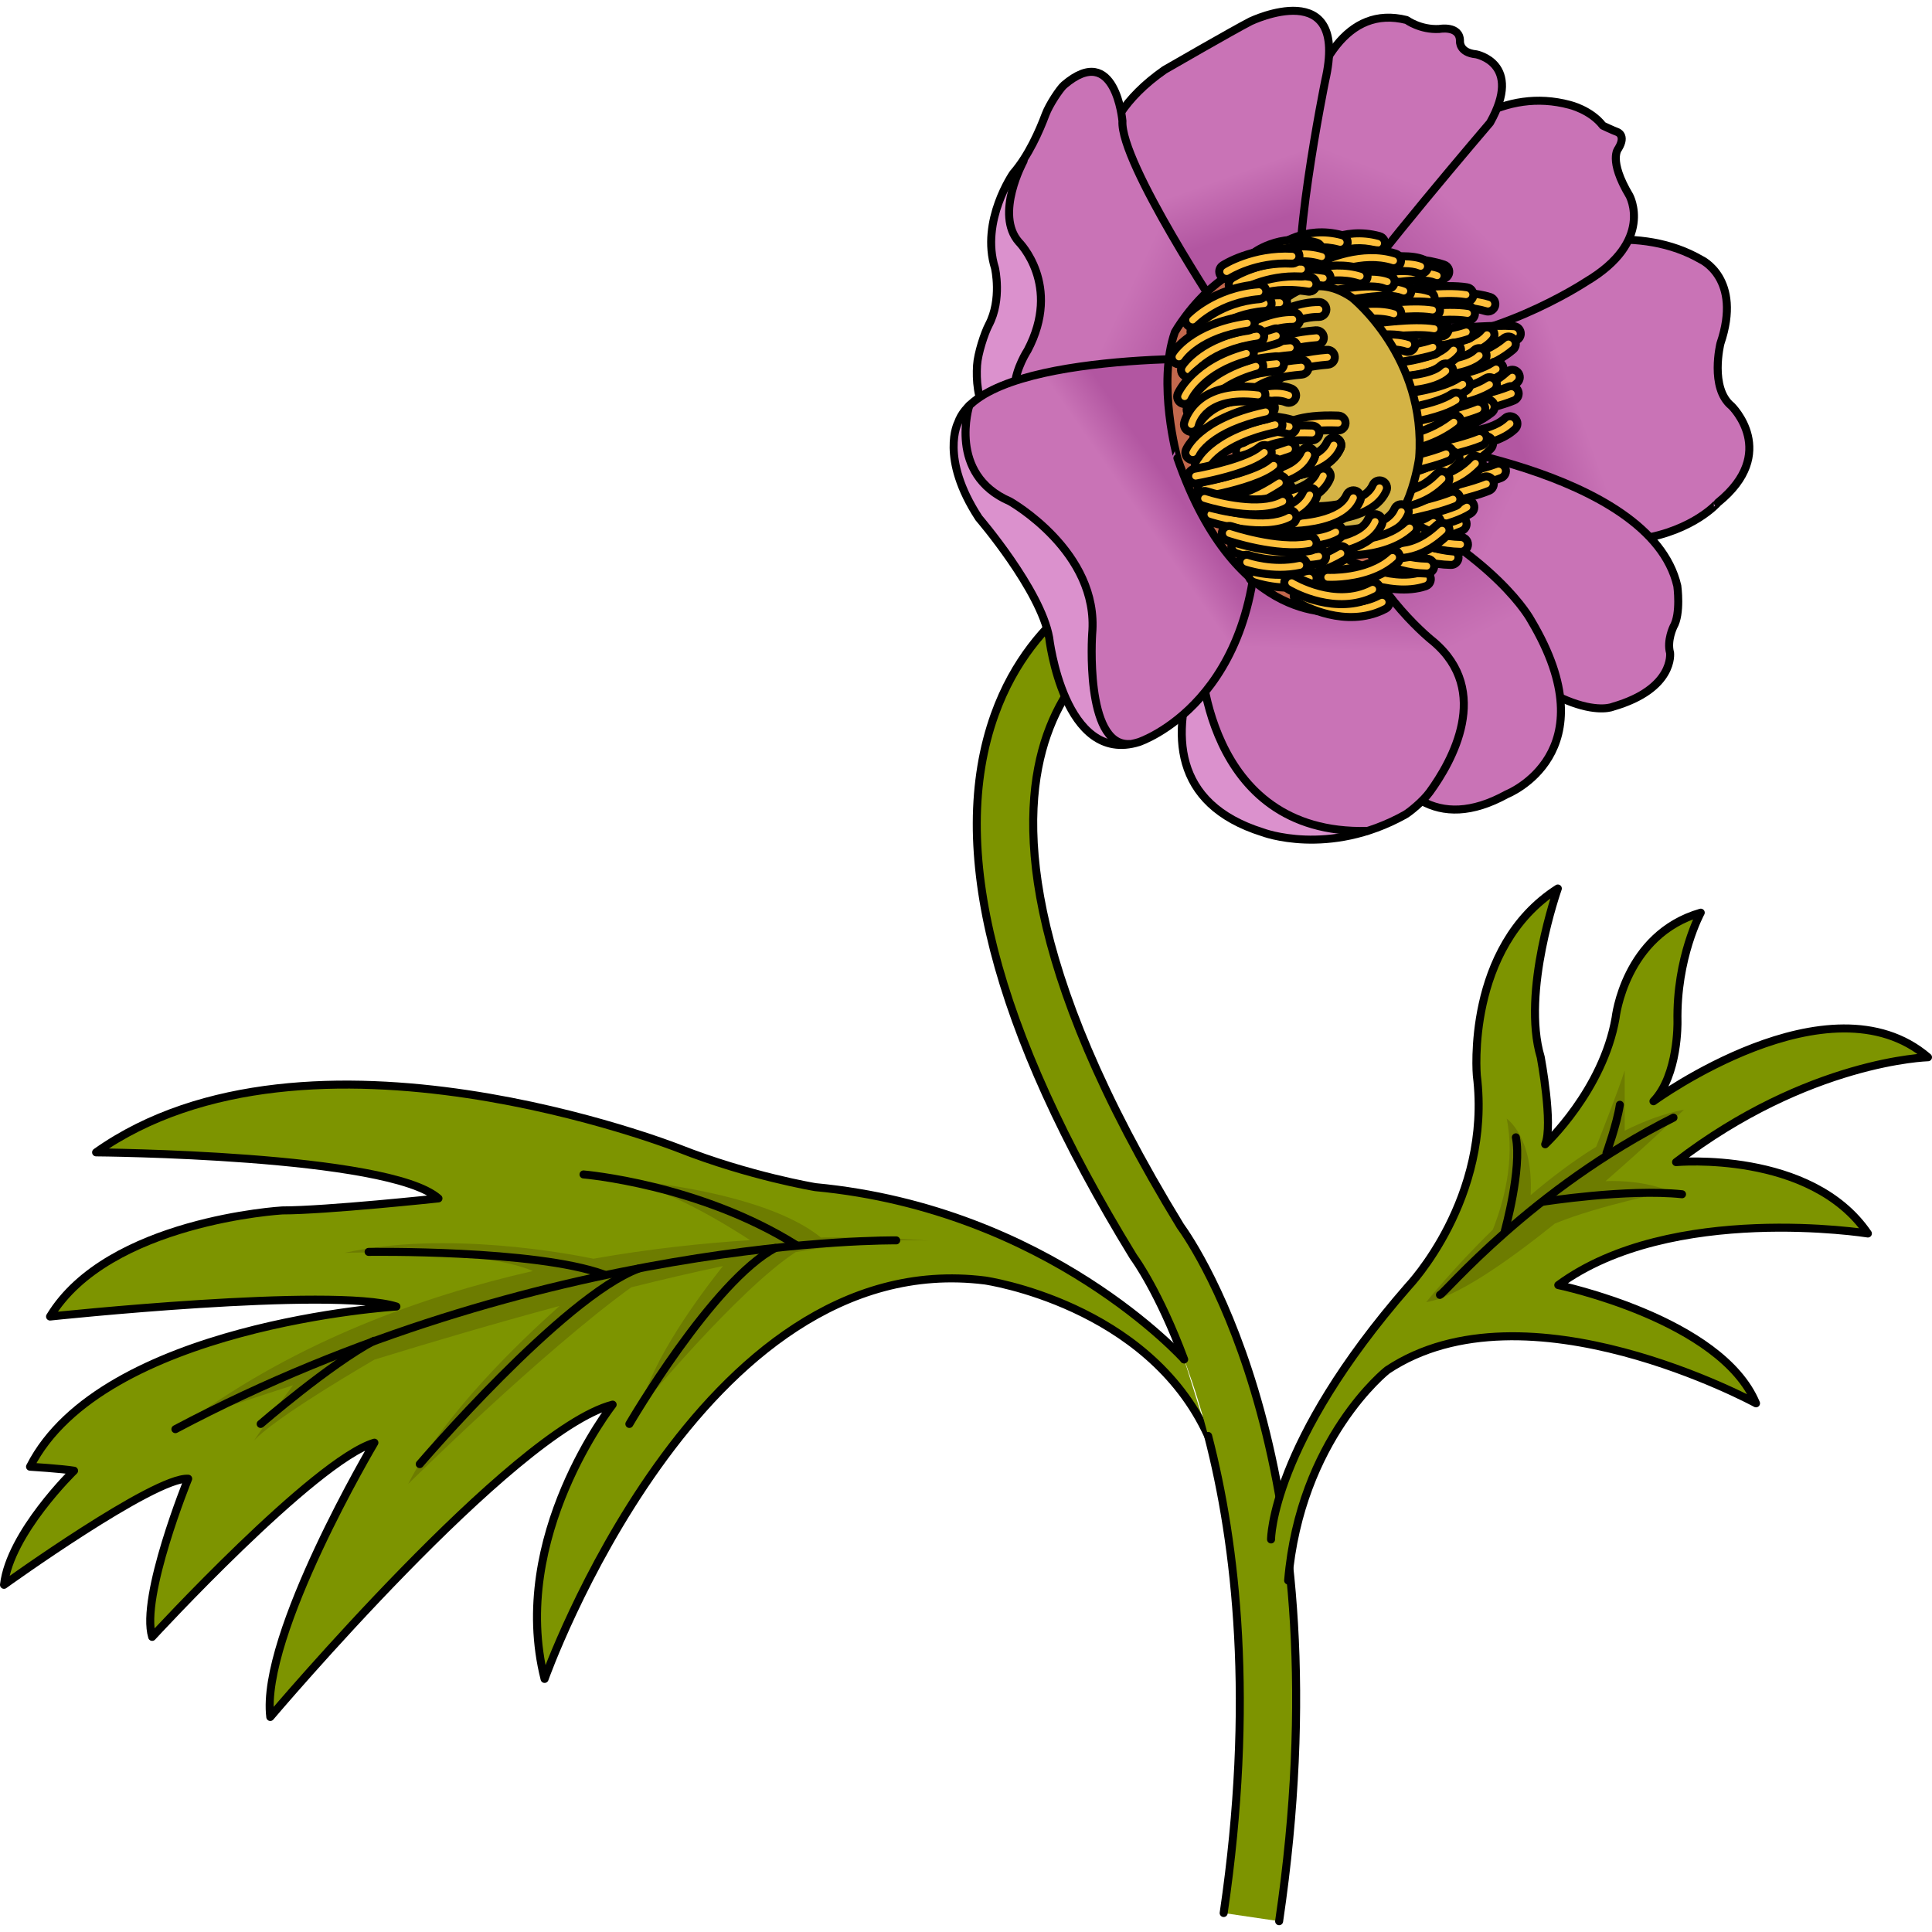 <?xml version="1.0" encoding="utf-8"?>
<!-- Created by: Science Figures, www.sciencefigures.org, Generator: Science Figures Editor -->
<!DOCTYPE svg PUBLIC "-//W3C//DTD SVG 1.1//EN" "http://www.w3.org/Graphics/SVG/1.1/DTD/svg11.dtd">
<svg version="1.1" id="Layer_2" xmlns="http://www.w3.org/2000/svg" xmlns:xlink="http://www.w3.org/1999/xlink" 
	 width="800px" height="800px" viewBox="0 0 241.239 239.546" enable-background="new 0 0 241.239 239.546"
	 xml:space="preserve">
<g>
	<g>
		<path fill="#7D9400" d="M147.862,168.895c0,0-16.798-18.745-46.051-21.509c0,0-8.219-1.356-17.045-4.837
			c0,0-46.267-18.256-72.767,0.494c0,0,36.5,0.25,42.75,5.75c0,0-14,1.5-19.5,1.5c0,0-21.75,1.25-29,13.25
			c0,0,35.25-3.75,43.25-1.25c0,0-36.75,2.25-45.75,20c0,0,4,0.25,5.5,0.5c0,0-8,7.75-8.75,14.25c0,0,18.75-13.5,23-13.25
			c0,0-6,14.75-4.5,19.75c0,0,20.25-22,27.75-24.25c0,0-14.25,24-13,34.25c0,0,30.25-35.75,42.75-39c0,0-13,16.5-8.5,34.25
			c0,0,19.25-54.25,55-49.75c0,0,20.355,2.908,27.855,19.408"/>
		<path fill="none" stroke="#000000" stroke-linecap="round" stroke-linejoin="round" stroke-miterlimit="10" d="M147.862,168.895
			c0,0-16.798-18.745-46.051-21.509c0,0-8.219-1.356-17.045-4.837c0,0-46.267-18.256-72.767,0.494c0,0,36.5,0.25,42.75,5.75
			c0,0-14,1.5-19.5,1.5c0,0-21.75,1.25-29,13.25c0,0,35.25-3.75,43.25-1.25c0,0-36.75,2.25-45.75,20c0,0,4,0.25,5.5,0.5
			c0,0-8,7.75-8.75,14.25c0,0,18.75-13.5,23-13.25c0,0-6,14.75-4.5,19.75c0,0,20.25-22,27.75-24.25c0,0-14.25,24-13,34.25
			c0,0,30.25-35.75,42.75-39c0,0-13,16.5-8.5,34.25c0,0,19.25-54.25,55-49.75c0,0,20.355,2.908,27.855,19.408"/>
	</g>
	<path fill="#6D7C00" d="M116.05,154.082c0,0-5.22-0.521-13.554-0.409c-7.469-6.085-25.391-7.281-25.391-7.281
		c5.922,0.871,14.014,5.945,16.553,7.617c-5.836,0.364-12.487,1.063-19.552,2.314c-2.917-0.605-18.444-3.563-31.083-0.732
		c0,0,16.827-0.593,23.512,2.266c-14.146,3.232-29.306,8.838-42.538,18.435c0,0,4.93-1.705,12.594-4.171
		c-2.409,3.218-4.857,6.889-4.857,6.889c2.363-2.511,10.46-7.419,15.014-10.086c6.98-2.149,14.98-4.509,23.128-6.706
		c-4.841,4.303-14.594,13.603-18.906,22.229c0,0,16.538-16.371,27.847-24.552c3.889-0.969,7.736-1.868,11.45-2.657
		c-2.94,3.713-8.836,11.688-10.233,17.591c0,0,12.165-14.695,19.332-19.336C105.954,154.385,111.747,153.815,116.05,154.082z"/>
	<g>
		<g>
			<path fill="#7D9400" d="M152.793,238.024c8.13-55.098-10.925-81.475-11.118-81.734c-0.063-0.084-0.129-0.181-0.184-0.271
				c-17.386-28.375-23.201-51.133-17.285-67.641c4.839-13.5,15.833-17.436,16.299-17.597c1.831-0.631,3.821,0.338,4.451,2.164
				c0.63,1.821-0.331,3.807-2.146,4.445c-0.406,0.147-8.456,3.198-12.076,13.527c-3.469,9.895-3.392,28.561,16.648,61.317
				c1.829,2.515,20.699,30.132,12.337,86.81"/>
		</g>
	</g>
	<g>
		<path fill="none" stroke="#000000" stroke-linecap="round" stroke-linejoin="round" stroke-miterlimit="10" d="M147.862,168.895
			c-3.112-8.354-6.111-12.502-6.188-12.604c-0.063-0.084-0.129-0.181-0.184-0.271c-17.386-28.375-23.201-51.133-17.285-67.641
			c4.839-13.5,15.833-17.436,16.299-17.597c1.831-0.631,3.821,0.338,4.451,2.164c0.63,1.821-0.331,3.807-2.146,4.445
			c-0.406,0.147-8.456,3.198-12.076,13.527c-3.469,9.895-3.392,28.561,16.648,61.317c1.829,2.515,20.699,30.132,12.337,86.81"/>
		<path fill="none" stroke="#000000" stroke-linecap="round" stroke-linejoin="round" stroke-miterlimit="10" d="M152.793,238.024
			c3.883-26.313,1.564-46.077-1.938-59.573"/>
	</g>
	<g>
		<path fill="#C973B6" d="M173.511,56.323l-0.255-16.803c0,0,24.188-16.618,39.148-7.946c0,0,5.178,2.34,2.418,10.468
			c0,0-1.379,5.558,1.391,7.812c0,0,5.989,5.829-1.713,12.064C214.5,61.918,202.514,75.854,173.511,56.323z"/>
		
			<linearGradient id="SVGID_1_" gradientUnits="userSpaceOnUse" x1="256.641" y1="176.89" x2="248.161" y2="176.89" gradientTransform="matrix(0.942 -0.335 0.335 0.942 -104.344 -31.8)">
			<stop  offset="0" style="stop-color:#C973B6"/>
			<stop  offset="1" style="stop-color:#B256A1"/>
		</linearGradient>
		<path fill="url(#SVGID_1_)" d="M173.256,39.521l0.255,16.803c13.19,8.882,22.86,10.844,29.485,10.339
			c4.625-11.195-7.364-27.701-13.571-35.174C180.454,34.576,173.256,39.521,173.256,39.521z"/>
		<path fill="none" stroke="#000000" stroke-linecap="round" stroke-linejoin="round" stroke-miterlimit="10" d="M173.511,56.323
			l-0.255-16.803c0,0,24.188-16.618,39.148-7.946c0,0,5.178,2.34,2.418,10.468c0,0-1.379,5.558,1.391,7.812
			c0,0,5.989,5.829-1.713,12.064C214.5,61.918,202.514,75.854,173.511,56.323z"/>
	</g>
	<g>
		<path fill="#C973B6" d="M174.25,54.048c0,0,31.797,3.588,35.188,18.271c0,0,0.471,3.464-0.481,5.083c0,0-0.85,1.74-0.424,3.264
			c0,0,0.598,4.501-7.135,6.731c0,0-6.432,2.92-21.334-12.968c0,0-10.535-11.483-9.359-17.868L174.25,54.048z"/>
		
			<linearGradient id="SVGID_2_" gradientUnits="userSpaceOnUse" x1="240.495" y1="190.587" x2="230.625" y2="180.716" gradientTransform="matrix(0.942 -0.335 0.335 0.942 -104.344 -31.8)">
			<stop  offset="0" style="stop-color:#C973B6"/>
			<stop  offset="1" style="stop-color:#B256A1"/>
		</linearGradient>
		<path fill="url(#SVGID_2_)" d="M199.438,61.393c-10.476-5.683-25.188-7.345-25.188-7.345l-3.545,2.513
			c-1.176,6.385,9.359,17.868,9.359,17.868c1.416,1.511,2.758,2.851,4.021,4.039C189.674,75.752,197.546,70.417,199.438,61.393z"/>
		<path fill="none" stroke="#000000" stroke-linecap="round" stroke-linejoin="round" stroke-miterlimit="10" d="M174.25,54.048
			c0,0,31.797,3.588,35.188,18.271c0,0,0.471,3.464-0.481,5.083c0,0-0.85,1.74-0.424,3.264c0,0,0.598,4.501-7.135,6.731
			c0,0-6.432,2.92-21.334-12.968c0,0-10.535-11.483-9.359-17.868L174.25,54.048z"/>
	</g>
	<g>
		<path fill="#C973B6" d="M167.98,77.284c0,0,2.426,30.823,20.182,21.036c0,0,12.909-5.084,3.016-21.701
			c0,0-4.207-8.048-19.945-15.469C171.232,61.15,158.229,55.135,167.98,77.284z"/>
		
			<linearGradient id="SVGID_3_" gradientUnits="userSpaceOnUse" x1="230.116" y1="201.283" x2="228.568" y2="188.124" gradientTransform="matrix(0.942 -0.335 0.335 0.942 -104.344 -31.8)">
			<stop  offset="0" style="stop-color:#C973B6"/>
			<stop  offset="1" style="stop-color:#B256A1"/>
		</linearGradient>
		<path fill="url(#SVGID_3_)" d="M191.555,77.272c-0.122-0.216-0.246-0.433-0.377-0.653c0,0-4.207-8.048-19.945-15.469
			c0,0-13.004-6.016-3.252,16.134c0,0,0.418,5.316,2.181,10.832C175.599,87.248,186.374,84.644,191.555,77.272z"/>
		<path fill="none" stroke="#000000" stroke-linecap="round" stroke-linejoin="round" stroke-miterlimit="10" d="M167.98,77.284
			c0,0,2.426,30.823,20.182,21.036c0,0,12.909-5.084,3.016-21.701c0,0-4.207-8.048-19.945-15.469
			C171.232,61.15,158.229,55.135,167.98,77.284z"/>
	</g>
	<g>
		<path fill="#C973B6" d="M157.667,67.309c0,0-22.736,28.647,0,35.771c0,0,8.178,3.134,17.762-2.19
			c0.523-0.291,2.231-1.655,3.093-2.839c2.775-3.813,7.771-12.598,0.453-18.791c0,0-7.271-5.645-10.47-14.656
			C168.505,64.604,166.022,58.346,157.667,67.309z"/>
		<path fill="#DB91CD" d="M170.721,102.906c-20.535,0.546-20.847-22.202-20.847-22.202l0.019-0.137
			c-3.516,8.509-4.524,18.659,7.774,22.513C157.667,103.08,163.316,105.227,170.721,102.906z"/>
		<path fill="none" stroke="#000000" stroke-linecap="round" stroke-linejoin="round" stroke-miterlimit="10" d="M170.721,102.906
			c-20.535,0.546-20.847-22.202-20.847-22.202l0.019-0.137"/>
		<linearGradient id="SVGID_4_" gradientUnits="userSpaceOnUse" x1="165.941" y1="80.291" x2="166.191" y2="72.791">
			<stop  offset="0" style="stop-color:#C973B6"/>
			<stop  offset="1" style="stop-color:#B256A1"/>
		</linearGradient>
		<path fill="url(#SVGID_4_)" d="M180.564,80.879c-0.45-0.555-0.973-1.097-1.59-1.619c0,0-7.271-5.645-10.47-14.656
			c0,0-2.482-6.258-10.838,2.705c0,0-3.412,4.301-6.271,9.983C155.867,80.961,166.343,87.207,180.564,80.879z"/>
		<path fill="none" stroke="#000000" stroke-linecap="round" stroke-linejoin="round" stroke-miterlimit="10" d="M157.667,67.309
			c0,0-22.736,28.647,0,35.771c0,0,8.178,3.134,17.762-2.19c0.523-0.291,2.231-1.655,3.093-2.839
			c2.775-3.813,7.771-12.598,0.453-18.791c0,0-7.271-5.645-10.47-14.656C168.505,64.604,166.022,58.346,157.667,67.309z"/>
		<path fill="none" stroke="#000000" stroke-linecap="round" stroke-linejoin="round" stroke-miterlimit="10" d="M149.874,80.704"/>
	</g>
	<g>
		<path fill="#C973B6" d="M172.163,39.086l-3.411-6.56c0,0,11.018-24.633,27.233-20.28c0,0,2.632,0.617,4.155,2.596
			c0,0,1.287,0.61,1.761,0.777c0,0,1.223,0.367,0.166,2.096c0,0-1.289,1.378,1.399,5.879c0,0,3.129,5.678-5.42,10.734
			c0,0-12.266,8.129-24.199,7.605C161.915,41.412,172.163,39.086,172.163,39.086z"/>
		
			<linearGradient id="SVGID_5_" gradientUnits="userSpaceOnUse" x1="253.077" y1="154.307" x2="242.164" y2="159.545" gradientTransform="matrix(0.942 -0.335 0.335 0.942 -104.344 -31.8)">
			<stop  offset="0" style="stop-color:#C973B6"/>
			<stop  offset="1" style="stop-color:#B256A1"/>
		</linearGradient>
		<path fill="url(#SVGID_5_)" d="M197.874,34.439c-4.691-7.051-13.452-13.901-18.113-17.267
			c-6.896,6.161-11.009,15.354-11.009,15.354l3.411,6.56c0,0-10.248,2.326,1.685,2.848
			C184.963,42.421,196.363,35.403,197.874,34.439z"/>
		<path fill="none" stroke="#000000" stroke-linecap="round" stroke-linejoin="round" stroke-miterlimit="10" d="M172.163,39.086
			l-3.411-6.56c0,0,11.018-24.633,27.233-20.28c0,0,2.632,0.617,4.155,2.596c0,0,1.287,0.61,1.761,0.777
			c0,0,1.223,0.367,0.166,2.096c0,0-1.289,1.378,1.399,5.879c0,0,3.129,5.678-5.42,10.734c0,0-12.266,8.129-24.199,7.605
			C161.915,41.412,172.163,39.086,172.163,39.086z"/>
	</g>
	<g>
		<path fill="#C973B6" d="M167.198,35.041l-6.807-3.01c0,0,0.154-34.172,15.249-30.377c0,0,1.7,1.254,4.078,1.115
			c0,0,2.591-0.482,2.582,1.518c0,0-0.136,1.444,2.028,1.65c0,0,5.893,1.104,1.733,8.528c0,0-15.955,18.67-17.326,21.632
			L167.198,35.041z"/>
		
			<linearGradient id="SVGID_6_" gradientUnits="userSpaceOnUse" x1="242.102" y1="140.844" x2="234.899" y2="149.138" gradientTransform="matrix(0.942 -0.335 0.335 0.942 -104.344 -31.8)">
			<stop  offset="0" style="stop-color:#C973B6"/>
			<stop  offset="1" style="stop-color:#B256A1"/>
		</linearGradient>
		<path fill="url(#SVGID_6_)" d="M181.002,20.458c-4.979-4.425-12.795-5.222-18.636-5.079c-1.936,8.081-1.975,16.652-1.975,16.652
			l6.807,3.01l1.538,1.057C169.597,34.239,176.201,26.193,181.002,20.458z"/>
		<path fill="none" stroke="#000000" stroke-linecap="round" stroke-linejoin="round" stroke-miterlimit="10" d="M167.198,35.041
			l-6.807-3.01c0,0,0.154-34.172,15.249-30.377c0,0,1.7,1.254,4.078,1.115c0,0,2.591-0.482,2.582,1.518c0,0-0.136,1.444,2.028,1.65
			c0,0,5.893,1.104,1.733,8.528c0,0-15.955,18.67-17.326,21.632L167.198,35.041z"/>
	</g>
	<g>
		<path fill="#C973B6" d="M138.173,22.828c0,0-3.083-7.745,7.239-14.95c0,0,8.655-4.997,10.758-6.071c0,0,12.383-5.916,9.298,7.431
			c0,0-4.763,23.369-2.669,28.114l-5.199,4.962l-3.793,1.64C153.807,43.953,141.396,36.774,138.173,22.828z"/>
		
			<linearGradient id="SVGID_7_" gradientUnits="userSpaceOnUse" x1="223.986" y1="136.284" x2="223.986" y2="143.487" gradientTransform="matrix(0.942 -0.335 0.335 0.942 -104.344 -31.8)">
			<stop  offset="0" style="stop-color:#C973B6"/>
			<stop  offset="1" style="stop-color:#B256A1"/>
		</linearGradient>
		<path fill="url(#SVGID_7_)" d="M139.334,26.646c4.327,11.436,14.473,17.307,14.473,17.307l3.793-1.64l5.199-4.962
			c-1.483-3.359,0.471-16.055,1.74-23.183C156.38,14.668,145.137,22.291,139.334,26.646z"/>
		<path fill="none" stroke="#000000" stroke-linecap="round" stroke-linejoin="round" stroke-miterlimit="10" d="M138.173,22.828
			c0,0-3.083-7.745,7.239-14.95c0,0,8.655-4.997,10.758-6.071c0,0,12.383-5.916,9.298,7.431c0,0-4.763,23.369-2.669,28.114
			l-5.199,4.962l-3.793,1.64C153.807,43.953,141.396,36.774,138.173,22.828z"/>
	</g>
	<path fill="none" stroke="#000000" stroke-linecap="round" stroke-linejoin="round" stroke-miterlimit="10" d="M153.465,100.318"/>
	<g>
		<path fill="#C973B6" d="M152.647,38.69c0,0-12.801-19.236-12.494-24.429c0,0-0.869-9.98-7.288-4.491
			c-0.5,0.427-1.844,2.425-2.309,3.67c-0.766,2.051-2.138,5.178-4.043,7.361c0,0-4.119,5.916-2.277,11.818
			c0,0,0.912,3.911-0.77,7.101c-0.531,1.008-1.374,3.56-1.466,5.046c-0.224,3.604,0.569,9.658,8.618,8.877
			c0,0,19.602-5.934,21.92-8.414C154.855,42.75,153.455,40.147,152.647,38.69z"/>
		
			<linearGradient id="SVGID_8_" gradientUnits="userSpaceOnUse" x1="27.929" y1="-64.065" x2="37.929" y2="-63.565" gradientTransform="matrix(0.923 0.386 -0.386 0.923 89.315 86.001)">
			<stop  offset="0" style="stop-color:#C973B6"/>
			<stop  offset="1" style="stop-color:#B256A1"/>
		</linearGradient>
		<path fill="url(#SVGID_8_)" d="M152.647,38.69c0,0-5.677-8.534-9.379-15.768c-4.981,5.292-10.478,14.899-7.645,29.143
			c5.974-1.935,15.354-5.166,16.915-6.836C154.855,42.75,153.455,40.147,152.647,38.69z"/>
		<path fill="#DB91CD" d="M133.192,52.564c-10.849-0.651-4.884-9.67-4.884-9.67c4.312-8.155-1.08-13.511-1.08-13.511
			c-3.07-3.473,0.576-10.123,0.576-10.123c0.062-0.096,0.094-0.22,0.109-0.36c-0.43,0.675-0.895,1.321-1.4,1.901
			c0,0-4.119,5.916-2.277,11.818c0,0,0.912,3.911-0.77,7.101c-0.531,1.008-1.374,3.56-1.466,5.046
			c-0.224,3.604,0.569,9.658,8.618,8.877c0,0,1.062-0.322,2.71-0.843C133.245,52.653,133.192,52.564,133.192,52.564z"/>
		<path fill="none" stroke="#000000" stroke-linecap="round" stroke-linejoin="round" stroke-miterlimit="10" d="M152.647,38.69
			c0,0-12.801-19.236-12.494-24.429c0,0-0.869-9.98-7.288-4.491c-0.5,0.427-1.844,2.425-2.309,3.67
			c-0.766,2.051-2.138,5.178-4.043,7.361c0,0-4.119,5.916-2.277,11.818c0,0,0.912,3.911-0.77,7.101
			c-0.531,1.008-1.374,3.56-1.466,5.046c-0.224,3.604,0.569,9.658,8.618,8.877c0,0,19.602-5.934,21.92-8.414
			C154.855,42.75,153.455,40.147,152.647,38.69z"/>
		<path fill="none" stroke="#000000" stroke-linecap="round" stroke-linejoin="round" stroke-miterlimit="10" d="M127.805,19.261
			c0,0-3.646,6.65-0.576,10.123c0,0,5.392,5.355,1.08,13.511c0,0-5.965,9.019,4.884,9.67"/>
	</g>
	<g>
		<path fill="#C973B6" d="M153.807,43.953c0,0-31.084-1.067-34.188,7.993c0,0-2.321,4.352,2.61,11.894c0,0,7.702,8.955,8.776,14.938
			c0,0,1.841,15.951,11.196,13.037c0,0,15.492-5.062,14.768-29.078C156.969,62.736,159.856,48.724,153.807,43.953z"/>
		<path fill="#DB91CD" d="M140.08,92.158c-4.521-1.322-3.707-13.841-3.707-13.841c0.92-10.276-10.276-16.565-10.276-16.565
			c-7.552-3.258-5.24-11.374-5.071-11.932c-0.648,0.64-1.139,1.343-1.407,2.126c0,0-2.321,4.352,2.61,11.894
			c0,0,7.702,8.955,8.776,14.938C131.005,78.777,132.564,92.241,140.08,92.158z"/>
		<linearGradient id="SVGID_9_" gradientUnits="userSpaceOnUse" x1="142.559" y1="63.738" x2="146.892" y2="60.738">
			<stop  offset="0" style="stop-color:#C973B6"/>
			<stop  offset="1" style="stop-color:#B256A1"/>
		</linearGradient>
		<path fill="url(#SVGID_9_)" d="M151.872,83.662c2.968-4.432,5.394-11.086,5.097-20.926c0,0,2.888-14.013-3.162-18.783
			c0,0-13.229-0.452-23.287,1.748C133.438,53.496,143.342,78.542,151.872,83.662z"/>
		<path fill="none" stroke="#000000" stroke-linecap="round" stroke-linejoin="round" stroke-miterlimit="10" d="M153.807,43.953
			c0,0-31.084-1.067-34.188,7.993c0,0-2.321,4.352,2.61,11.894c0,0,7.702,8.955,8.776,14.938c0,0,1.841,15.951,11.196,13.037
			c0,0,15.492-5.062,14.768-29.078C156.969,62.736,159.856,48.724,153.807,43.953z"/>
		<path fill="none" stroke="#000000" stroke-linecap="round" stroke-linejoin="round" stroke-miterlimit="10" d="M121.035,49.788
			c0,0-2.761,8.59,5.062,11.964c0,0,11.196,6.289,10.276,16.565c0,0-0.941,13.895,4.58,13.741"/>
	</g>
	<g>
		<g>
			<g>
				<path fill="#C2684D" d="M146.703,40.62c0,0,7.811-13.891,18.908-7.271c0,0,14.093,9.928,11.844,27.668
					c0,0-2.459,13.076-9.975,14.476c0,0-12.98,2.43-20.465-19.136C147.016,56.356,144.439,47.071,146.703,40.62z"/>
				<path fill="none" stroke="#000000" stroke-linecap="round" stroke-linejoin="round" stroke-miterlimit="10" d="M146.703,40.62
					c0,0,7.811-13.891,18.908-7.271c0,0,14.093,9.928,11.844,27.668c0,0-2.459,13.076-9.975,14.476c0,0-12.98,2.43-20.465-19.136
					C147.016,56.356,144.439,47.071,146.703,40.62z"/>
			</g>
			<g>
				<g>
					<path fill="#FFC03B" stroke="#000000" stroke-linecap="round" stroke-linejoin="round" stroke-miterlimit="10" d="
						M172.479,30.342c-0.208,0.118-0.459,0.156-0.707,0.088c-3.748-1.021-6.325,1.014-6.435,1.099
						c-0.399,0.324-0.981,0.261-1.306-0.135c-0.322-0.396-0.267-0.977,0.129-1.304c0.137-0.112,3.397-2.733,8.1-1.451
						c0.495,0.135,0.787,0.645,0.653,1.139C172.846,30.027,172.683,30.223,172.479,30.342z"/>
				</g>
				<g>
					<path fill="#FFC03B" stroke="#000000" stroke-linecap="round" stroke-linejoin="round" stroke-miterlimit="10" d="
						M167.807,30.223c-0.206,0.116-0.459,0.155-0.704,0.088c-3.75-1.021-6.327,1.012-6.437,1.1
						c-0.399,0.322-0.981,0.261-1.306-0.137c-0.323-0.396-0.267-0.977,0.129-1.303c0.136-0.112,3.396-2.734,8.101-1.452
						c0.494,0.134,0.787,0.646,0.652,1.141C168.174,29.907,168.013,30.103,167.807,30.223z"/>
				</g>
				<g>
					<path fill="#FFC03B" stroke="#000000" stroke-linecap="round" stroke-linejoin="round" stroke-miterlimit="10" d="
						M164.605,31.14c-0.209,0.117-0.458,0.157-0.707,0.089c-3.748-1.021-6.323,1.012-6.433,1.1c-0.401,0.322-0.983,0.26-1.307-0.137
						c-0.323-0.395-0.268-0.976,0.128-1.302c0.137-0.113,3.398-2.735,8.102-1.453c0.494,0.135,0.785,0.646,0.65,1.141
						C164.973,30.825,164.812,31.021,164.605,31.14z"/>
				</g>
				<g>
					<path fill="#FFC03B" stroke="#000000" stroke-linecap="round" stroke-linejoin="round" stroke-miterlimit="10" d="
						M168.048,32.45c-0.208,0.118-0.458,0.157-0.706,0.089c-3.747-1.02-6.325,1.013-6.435,1.1c-0.399,0.322-0.981,0.262-1.305-0.135
						c-0.324-0.396-0.268-0.978,0.129-1.304c0.136-0.112,3.396-2.735,8.1-1.452c0.495,0.136,0.786,0.646,0.65,1.141
						C168.415,32.137,168.254,32.332,168.048,32.45z"/>
				</g>
				<g>
					<path fill="#FFC03B" stroke="#000000" stroke-linecap="round" stroke-linejoin="round" stroke-miterlimit="10" d="
						M180.341,33.954c-0.188,0.066-0.398,0.075-0.601,0.009c-4.087-1.345-8.045-0.077-8.086-0.063
						c-0.485,0.161-1.011-0.105-1.172-0.591c-0.161-0.488,0.089-0.998,0.589-1.174c0.185-0.06,4.562-1.479,9.249,0.063
						c0.486,0.16,0.752,0.684,0.592,1.173C180.819,33.653,180.601,33.861,180.341,33.954z"/>
				</g>
				<g>
					<path fill="#FFC03B" stroke="#000000" stroke-linecap="round" stroke-linejoin="round" stroke-miterlimit="10" d="
						M186.1,37.998c-0.185,0.065-0.393,0.073-0.592,0.008c-2.982-0.944-8.896-0.28-8.957-0.274c-0.51,0.061-0.97-0.306-1.029-0.814
						c-0.058-0.511,0.312-0.97,0.816-1.031c0.259-0.029,6.37-0.717,9.732,0.352c0.488,0.154,0.758,0.677,0.605,1.167
						C186.584,37.69,186.363,37.904,186.1,37.998z"/>
				</g>
				<g>
					<path fill="#FFC03B" stroke="#000000" stroke-linecap="round" stroke-linejoin="round" stroke-miterlimit="10" d="
						M189.276,41.681c-0.118,0.042-0.245,0.061-0.376,0.052c-2.221-0.154-6.806,0.222-6.85,0.225
						c-0.513,0.043-0.961-0.337-1.003-0.848c-0.043-0.512,0.339-0.96,0.849-1.003c0.193-0.017,4.773-0.392,7.131-0.228
						c0.513,0.033,0.898,0.479,0.863,0.99C189.864,41.249,189.611,41.562,189.276,41.681z"/>
				</g>
				<g>
					<path fill="#FFC03B" stroke="#000000" stroke-linecap="round" stroke-linejoin="round" stroke-miterlimit="10" d="
						M173.915,65.331c0.199-0.391,0.654-0.597,1.089-0.469c2.104,0.619,5.637-0.612,6.82-1.142c0.469-0.208,1.018,0.004,1.226,0.472
						c0.208,0.469-0.001,1.018-0.471,1.227c-0.2,0.089-4.917,2.162-8.1,1.226c-0.492-0.146-0.774-0.661-0.629-1.153
						C173.867,65.437,173.89,65.381,173.915,65.331z"/>
				</g>
				<g>
					<path fill="#FFC03B" stroke="#000000" stroke-linecap="round" stroke-linejoin="round" stroke-miterlimit="10" d="
						M187.087,58.964c-3.676,1.307-8.081,1.407-8.271,1.412c-0.514,0.01-0.938-0.396-0.948-0.909
						c-0.01-0.514,0.399-0.936,0.91-0.948c0.047,0,4.575-0.128,8-1.42c0.007-0.003,0.015-0.007,0.02-0.009
						c0.475-0.169,1.001,0.07,1.181,0.545c0.184,0.477-0.057,1.015-0.537,1.198C187.324,58.877,187.207,58.922,187.087,58.964z"/>
				</g>
				<g>
					<path fill="#FFC03B" stroke="#000000" stroke-linecap="round" stroke-linejoin="round" stroke-miterlimit="10" d="
						M186.666,54.187c-3.088,1.098-6.907,0.803-7.115,0.784c-0.512-0.042-0.892-0.491-0.85-1.001
						c0.041-0.511,0.488-0.893,1.001-0.85c1.631,0.133,6.286,0.079,8.201-1.74c0.372-0.354,0.961-0.338,1.313,0.034
						c0.354,0.373,0.338,0.96-0.033,1.313C188.498,53.378,187.616,53.849,186.666,54.187z"/>
				</g>
				<g>
					<path fill="#FFC03B" stroke="#000000" stroke-linecap="round" stroke-linejoin="round" stroke-miterlimit="10" d="
						M185.402,49.389c-2.241,0.797-3.982,0.639-4.095,0.629c-0.509-0.054-0.882-0.508-0.829-1.02c0.051-0.509,0.504-0.88,1.014-0.83
						c0.156,0.014,3.537,0.283,6.723-2.604c0.381-0.347,0.968-0.318,1.312,0.063c0.345,0.381,0.317,0.969-0.065,1.314
						C188.083,48.188,186.664,48.94,185.402,49.389z"/>
				</g>
				<g>
					<path fill="#FFC03B" stroke="#000000" stroke-linecap="round" stroke-linejoin="round" stroke-miterlimit="10" d="
						M185.091,44.991c-1.892,0.672-3.397,0.749-3.5,0.753c-0.513,0.022-0.947-0.375-0.968-0.888
						c-0.023-0.513,0.374-0.945,0.885-0.968l0,0c0.035-0.002,3.509-0.191,6.239-2.495c0.396-0.329,0.979-0.278,1.31,0.112
						c0.33,0.395,0.28,0.979-0.111,1.31C187.683,43.88,186.309,44.558,185.091,44.991z"/>
				</g>
			</g>
			<g>
				<g>
					<path fill="#FFC03B" stroke="#000000" stroke-linecap="round" stroke-linejoin="round" stroke-miterlimit="10" d="
						M188.428,49.396c-3.301,1.173-8.174,1.934-8.394,1.968c-0.51,0.079-0.982-0.27-1.06-0.775c-0.08-0.508,0.271-0.978,0.774-1.061
						c0.056-0.009,5.546-0.871,8.612-2.092c0.011-0.005,0.021-0.009,0.034-0.014c0.468-0.165,0.987,0.065,1.172,0.532
						c0.191,0.475-0.041,1.016-0.518,1.207C188.851,49.241,188.642,49.32,188.428,49.396z"/>
				</g>
				<g>
					<path fill="#FFC03B" stroke="#000000" stroke-linecap="round" stroke-linejoin="round" stroke-miterlimit="10" d="
						M184.619,42.891c-2.159,1.088-5.07,1.403-5.492,1.442c-0.51,0.05-0.964-0.323-1.014-0.832
						c-0.051-0.512,0.326-0.967,0.834-1.016c1.821-0.178,5.06-0.906,5.998-2.105c0.314-0.404,0.898-0.475,1.303-0.159
						s0.477,0.899,0.16,1.304C185.976,42.078,185.339,42.528,184.619,42.891z"/>
				</g>
				<g>
					<path fill="#FFC03B" stroke="#000000" stroke-linecap="round" stroke-linejoin="round" stroke-miterlimit="10" d="
						M185.172,47.028c-2.383,0.847-5.11,1.177-5.262,1.195c-0.508,0.058-0.971-0.306-1.03-0.814
						c-0.062-0.509,0.303-0.972,0.813-1.031c0.044-0.007,4.54-0.55,6.605-1.922c0.429-0.284,1.004-0.168,1.288,0.26
						s0.169,1.004-0.259,1.288C186.719,46.408,185.964,46.746,185.172,47.028z"/>
				</g>
				<g>
					<path fill="#FFC03B" stroke="#000000" stroke-linecap="round" stroke-linejoin="round" stroke-miterlimit="10" d="
						M183.357,36.822c-0.145,0.051-0.303,0.068-0.464,0.041c-2.516-0.42-7.29,0.314-7.338,0.321
						c-0.507,0.079-0.982-0.269-1.062-0.775c-0.078-0.506,0.268-0.982,0.777-1.061c0.205-0.031,5.118-0.788,7.928-0.317
						c0.508,0.083,0.848,0.563,0.765,1.069C183.905,36.445,183.664,36.713,183.357,36.822z"/>
				</g>
				<g>
					<path fill="#FFC03B" stroke="#000000" stroke-linecap="round" stroke-linejoin="round" stroke-miterlimit="10" d="
						M179.768,34.455c-0.214,0.077-0.456,0.075-0.681-0.021c-1.604-0.697-6.447,0.139-9.121,0.826
						c-0.498,0.129-1.003-0.169-1.132-0.666c-0.129-0.498,0.176-0.998,0.668-1.133c0.771-0.198,7.611-1.911,10.324-0.732
						c0.47,0.204,0.688,0.751,0.482,1.222C180.203,34.196,180,34.373,179.768,34.455z"/>
				</g>
				<g>
					<path fill="#FFC03B" stroke="#000000" stroke-linecap="round" stroke-linejoin="round" stroke-miterlimit="10" d="
						M177.7,33.285c-0.215,0.076-0.457,0.075-0.682-0.023c-1.604-0.695-6.446,0.14-9.122,0.829c-0.496,0.128-1.002-0.17-1.13-0.669
						c-0.13-0.497,0.175-0.997,0.669-1.13c0.77-0.2,7.609-1.91,10.321-0.733c0.474,0.205,0.688,0.751,0.483,1.221
						C178.135,33.025,177.934,33.202,177.7,33.285z"/>
				</g>
				<g>
					<path fill="#FFC03B" stroke="#000000" stroke-linecap="round" stroke-linejoin="round" stroke-miterlimit="10" d="
						M183.556,39.166c-0.145,0.051-0.303,0.067-0.464,0.04c-2.515-0.42-7.289,0.315-7.338,0.321
						c-0.507,0.08-0.982-0.268-1.063-0.773c-0.077-0.509,0.267-0.984,0.777-1.063c0.207-0.031,5.117-0.785,7.93-0.317
						c0.505,0.085,0.848,0.563,0.762,1.069C184.103,38.788,183.861,39.057,183.556,39.166z"/>
				</g>
				<g>
					<path fill="#FFC03B" stroke="#000000" stroke-linecap="round" stroke-linejoin="round" stroke-miterlimit="10" d="
						M178.522,37.294c-0.19,0.067-0.401,0.073-0.605,0.004c-1.635-0.548-4.25-0.148-5.122,0.051
						c-0.498,0.117-0.998-0.194-1.113-0.695c-0.113-0.499,0.196-1.002,0.697-1.112c0.149-0.035,3.669-0.831,6.129-0.003
						c0.486,0.163,0.748,0.689,0.583,1.176C178.998,36.996,178.782,37.201,178.522,37.294z"/>
				</g>
				<g>
					<path fill="#FFC03B" stroke="#000000" stroke-linecap="round" stroke-linejoin="round" stroke-miterlimit="10" d="
						M183.391,41.478c-1.947,0.693-6.727,1.289-6.929,1.313c-0.511,0.063-0.975-0.298-1.036-0.808
						c-0.065-0.509,0.297-0.974,0.807-1.037c0.048-0.005,4.779-0.594,6.536-1.219c0.484-0.173,1.016,0.079,1.187,0.563
						C184.127,40.775,183.875,41.306,183.391,41.478z"/>
				</g>
				<g>
					<path fill="#FFC03B" stroke="#000000" stroke-linecap="round" stroke-linejoin="round" stroke-miterlimit="10" d="
						M183.402,45.341c-2.279,0.811-5.209,0.756-5.633,0.746c-0.512-0.016-0.914-0.443-0.9-0.957
						c0.016-0.513,0.444-0.917,0.955-0.901c1.828,0.051,5.133-0.266,6.213-1.336c0.364-0.362,0.951-0.361,1.314,0.004
						c0.362,0.363,0.359,0.951-0.006,1.313C184.848,44.705,184.16,45.07,183.402,45.341z"/>
				</g>
				<g>
					<path fill="#FFC03B" stroke="#000000" stroke-linecap="round" stroke-linejoin="round" stroke-miterlimit="10" d="
						M184.34,48.975c-2.381,0.848-5.11,1.178-5.262,1.196c-0.509,0.06-0.969-0.306-1.031-0.816c-0.06-0.508,0.305-0.97,0.814-1.03
						c0.045-0.005,4.541-0.547,6.605-1.921c0.43-0.283,1.004-0.166,1.288,0.261c0.284,0.426,0.167,1.003-0.261,1.288
						C185.887,48.355,185.132,48.694,184.34,48.975z"/>
				</g>
				<g>
					<path fill="#FFC03B" stroke="#000000" stroke-linecap="round" stroke-linejoin="round" stroke-miterlimit="10" d="
						M182.312,52.811c-2.183,0.777-3.919,0.859-4.031,0.863c-0.513,0.021-0.945-0.376-0.967-0.89
						c-0.021-0.512,0.379-0.945,0.89-0.967c0.039-0.002,3.792-0.198,6.933-2.602c0.408-0.313,0.989-0.233,1.304,0.172
						c0.311,0.408,0.234,0.991-0.174,1.304C184.949,51.699,183.558,52.367,182.312,52.811z"/>
				</g>
				<g>
					<path fill="#FFC03B" stroke="#000000" stroke-linecap="round" stroke-linejoin="round" stroke-miterlimit="10" d="
						M182.401,57.626c-2.405,0.854-4.443,0.512-4.57,0.489c-0.505-0.092-0.843-0.574-0.75-1.079c0.09-0.504,0.571-0.838,1.075-0.75
						c0.16,0.026,3.787,0.604,6.671-2.396c0.357-0.372,0.943-0.381,1.314-0.026c0.369,0.355,0.382,0.943,0.026,1.313
						C184.953,56.441,183.63,57.189,182.401,57.626z"/>
				</g>
				<g>
					<path fill="#FFC03B" stroke="#000000" stroke-linecap="round" stroke-linejoin="round" stroke-miterlimit="10" d="
						M185.319,60.664c-3.298,1.174-8.175,1.936-8.394,1.97c-0.507,0.079-0.98-0.269-1.061-0.776
						c-0.079-0.506,0.271-0.978,0.776-1.06c0.056-0.009,5.546-0.874,8.611-2.094c0.012-0.004,0.021-0.008,0.034-0.012
						c0.467-0.167,0.988,0.066,1.172,0.53c0.191,0.477-0.041,1.019-0.517,1.208C185.742,60.512,185.534,60.589,185.319,60.664z"/>
				</g>
				<g>
					<path fill="#FFC03B" stroke="#000000" stroke-linecap="round" stroke-linejoin="round" stroke-miterlimit="10" d="
						M184.449,55.002c-3.299,1.174-8.174,1.937-8.394,1.971c-0.507,0.078-0.981-0.27-1.061-0.777
						c-0.079-0.507,0.271-0.979,0.776-1.061c0.056-0.008,5.545-0.871,8.611-2.092c0.012-0.005,0.021-0.008,0.033-0.012
						c0.469-0.167,0.989,0.064,1.174,0.529c0.191,0.479-0.039,1.019-0.518,1.207C184.872,54.849,184.664,54.926,184.449,55.002z"/>
				</g>
				<g>
					<path fill="#FFC03B" stroke="#000000" stroke-linecap="round" stroke-linejoin="round" stroke-miterlimit="10" d="
						M181.534,64.252c-2.73,0.97-6.091,1.387-6.271,1.409c-0.509,0.062-0.972-0.302-1.034-0.81
						c-0.061-0.511,0.302-0.974,0.811-1.034c0.053-0.009,5.339-0.664,7.62-2.122c0.427-0.271,1.007-0.149,1.284,0.284
						c0.276,0.432,0.148,1.006-0.284,1.282C183.066,63.642,182.326,63.971,181.534,64.252z"/>
				</g>
				<g>
					<path fill="#FFC03B" stroke="#000000" stroke-linecap="round" stroke-linejoin="round" stroke-miterlimit="10" d="
						M181.125,60.112c-2.406,0.855-4.442,0.513-4.569,0.487c-0.505-0.088-0.842-0.571-0.75-1.076c0.089-0.504,0.57-0.84,1.075-0.752
						c0.159,0.027,3.785,0.604,6.672-2.396c0.354-0.371,0.943-0.381,1.313-0.026c0.371,0.355,0.384,0.942,0.025,1.313
						C183.677,58.927,182.353,59.676,181.125,60.112z"/>
				</g>
				<g>
					<path fill="#FFC03B" stroke="#000000" stroke-linecap="round" stroke-linejoin="round" stroke-miterlimit="10" d="
						M180.264,41.119c-0.189,0.068-0.4,0.076-0.606,0.007c-1.632-0.549-4.25-0.149-5.118,0.052
						c-0.501,0.116-0.999-0.196-1.115-0.695c-0.115-0.502,0.198-1.005,0.696-1.115c0.149-0.033,3.67-0.83,6.13-0.003
						c0.486,0.163,0.748,0.688,0.585,1.177C180.74,40.821,180.523,41.028,180.264,41.119z"/>
				</g>
				<g>
					<path fill="#FFC03B" stroke="#000000" stroke-linecap="round" stroke-linejoin="round" stroke-miterlimit="10" d="
						M174.316,32.592c-0.186,0.064-0.393,0.074-0.594,0.01c-3.576-1.14-7.693,0.813-7.735,0.832
						c-0.46,0.218-1.017,0.029-1.239-0.433s-0.028-1.021,0.433-1.24c0.198-0.095,4.833-2.29,9.105-0.93
						c0.491,0.154,0.758,0.678,0.604,1.166C174.798,32.285,174.58,32.497,174.316,32.592z"/>
				</g>
			</g>
			<g>
				<g>
					<path fill="#FFC03B" stroke="#000000" stroke-linecap="round" stroke-linejoin="round" stroke-miterlimit="10" d="
						M184.257,51.313c-3.301,1.173-8.174,1.934-8.394,1.968c-0.51,0.079-0.982-0.27-1.06-0.775c-0.08-0.508,0.271-0.978,0.774-1.061
						c0.056-0.009,5.546-0.871,8.612-2.092c0.011-0.005,0.021-0.009,0.034-0.014c0.468-0.165,0.987,0.065,1.172,0.532
						c0.191,0.475-0.041,1.016-0.518,1.207C184.68,51.158,184.471,51.237,184.257,51.313z"/>
				</g>
				<g>
					<path fill="#FFC03B" stroke="#000000" stroke-linecap="round" stroke-linejoin="round" stroke-miterlimit="10" d="
						M180.448,44.808c-2.159,1.088-5.07,1.403-5.492,1.442c-0.51,0.05-0.964-0.323-1.014-0.832
						c-0.051-0.512,0.326-0.967,0.834-1.016c1.821-0.178,5.06-0.906,5.998-2.105c0.314-0.404,0.898-0.475,1.303-0.159
						s0.477,0.899,0.16,1.304C181.805,43.995,181.168,44.445,180.448,44.808z"/>
				</g>
				<g>
					<path fill="#FFC03B" stroke="#000000" stroke-linecap="round" stroke-linejoin="round" stroke-miterlimit="10" d="
						M181.001,48.945c-2.383,0.847-5.11,1.177-5.262,1.195c-0.508,0.058-0.971-0.306-1.03-0.814
						c-0.062-0.509,0.303-0.972,0.813-1.031c0.044-0.007,4.54-0.55,6.605-1.922c0.429-0.284,1.004-0.168,1.288,0.26
						s0.169,1.004-0.259,1.288C182.548,48.325,181.793,48.663,181.001,48.945z"/>
				</g>
				<g>
					<path fill="#FFC03B" stroke="#000000" stroke-linecap="round" stroke-linejoin="round" stroke-miterlimit="10" d="
						M179.187,38.739c-0.145,0.051-0.303,0.068-0.464,0.041c-2.516-0.42-7.29,0.314-7.338,0.321
						c-0.507,0.079-0.982-0.269-1.062-0.775c-0.078-0.506,0.268-0.982,0.777-1.061c0.205-0.031,5.118-0.788,7.928-0.317
						c0.508,0.083,0.848,0.563,0.765,1.069C179.734,38.362,179.493,38.63,179.187,38.739z"/>
				</g>
				<g>
					<path fill="#FFC03B" stroke="#000000" stroke-linecap="round" stroke-linejoin="round" stroke-miterlimit="10" d="
						M175.597,36.372c-0.214,0.077-0.456,0.075-0.681-0.021c-1.604-0.697-6.447,0.139-9.121,0.826
						c-0.498,0.129-1.003-0.169-1.132-0.666c-0.129-0.498,0.176-0.998,0.668-1.133c0.771-0.198,7.611-1.911,10.324-0.732
						c0.47,0.204,0.688,0.751,0.482,1.222C176.032,36.113,175.829,36.29,175.597,36.372z"/>
				</g>
				<g>
					<path fill="#FFC03B" stroke="#000000" stroke-linecap="round" stroke-linejoin="round" stroke-miterlimit="10" d="
						M173.529,35.202c-0.215,0.076-0.457,0.075-0.682-0.023c-1.604-0.695-6.446,0.14-9.122,0.829
						c-0.496,0.128-1.002-0.17-1.13-0.669c-0.13-0.497,0.175-0.997,0.669-1.13c0.77-0.2,7.609-1.91,10.321-0.733
						c0.474,0.205,0.688,0.751,0.483,1.221C173.964,34.942,173.763,35.119,173.529,35.202z"/>
				</g>
				<g>
					<path fill="#FFC03B" stroke="#000000" stroke-linecap="round" stroke-linejoin="round" stroke-miterlimit="10" d="
						M179.385,41.083c-0.145,0.051-0.303,0.067-0.464,0.04c-2.515-0.42-7.289,0.315-7.338,0.321
						c-0.507,0.08-0.982-0.268-1.063-0.773c-0.077-0.509,0.267-0.984,0.777-1.063c0.207-0.031,5.117-0.785,7.93-0.317
						c0.505,0.085,0.848,0.563,0.762,1.069C179.932,40.705,179.69,40.974,179.385,41.083z"/>
				</g>
				<g>
					<path fill="#FFC03B" stroke="#000000" stroke-linecap="round" stroke-linejoin="round" stroke-miterlimit="10" d="
						M174.352,39.211c-0.19,0.067-0.401,0.073-0.605,0.004c-1.635-0.548-4.25-0.148-5.122,0.051
						c-0.498,0.117-0.998-0.194-1.113-0.695c-0.113-0.499,0.196-1.002,0.697-1.112c0.149-0.035,3.669-0.831,6.129-0.003
						c0.486,0.163,0.748,0.689,0.583,1.176C174.827,38.913,174.611,39.118,174.352,39.211z"/>
				</g>
				<g>
					<path fill="#FFC03B" stroke="#000000" stroke-linecap="round" stroke-linejoin="round" stroke-miterlimit="10" d="
						M179.22,43.395c-1.947,0.693-6.727,1.289-6.929,1.313c-0.511,0.063-0.975-0.298-1.036-0.808
						c-0.065-0.509,0.297-0.974,0.807-1.037c0.048-0.005,4.779-0.594,6.536-1.219c0.484-0.173,1.016,0.079,1.187,0.563
						C179.956,42.692,179.704,43.223,179.22,43.395z"/>
				</g>
				<g>
					<path fill="#FFC03B" stroke="#000000" stroke-linecap="round" stroke-linejoin="round" stroke-miterlimit="10" d="
						M179.231,47.258c-2.279,0.811-5.209,0.756-5.633,0.746c-0.512-0.016-0.914-0.443-0.9-0.957
						c0.016-0.513,0.444-0.917,0.955-0.901c1.828,0.051,5.133-0.266,6.213-1.336c0.364-0.362,0.951-0.361,1.314,0.004
						c0.362,0.363,0.359,0.951-0.006,1.313C180.677,46.622,179.989,46.987,179.231,47.258z"/>
				</g>
				<g>
					<path fill="#FFC03B" stroke="#000000" stroke-linecap="round" stroke-linejoin="round" stroke-miterlimit="10" d="
						M180.169,50.892c-2.381,0.848-5.11,1.178-5.262,1.196c-0.509,0.06-0.969-0.306-1.031-0.816c-0.06-0.508,0.305-0.97,0.814-1.03
						c0.045-0.005,4.541-0.547,6.605-1.921c0.43-0.283,1.004-0.166,1.288,0.261c0.284,0.426,0.167,1.003-0.261,1.288
						C181.716,50.272,180.961,50.611,180.169,50.892z"/>
				</g>
				<g>
					<path fill="#FFC03B" stroke="#000000" stroke-linecap="round" stroke-linejoin="round" stroke-miterlimit="10" d="
						M178.141,54.728c-2.183,0.777-3.919,0.859-4.031,0.863c-0.513,0.021-0.945-0.376-0.967-0.89
						c-0.021-0.512,0.379-0.945,0.89-0.967c0.039-0.002,3.792-0.198,6.933-2.602c0.408-0.313,0.989-0.233,1.304,0.172
						c0.311,0.408,0.234,0.991-0.174,1.304C180.778,53.616,179.387,54.284,178.141,54.728z"/>
				</g>
				<g>
					<path fill="#FFC03B" stroke="#000000" stroke-linecap="round" stroke-linejoin="round" stroke-miterlimit="10" d="
						M178.23,59.543c-2.405,0.854-4.443,0.512-4.57,0.489c-0.505-0.092-0.843-0.574-0.75-1.079c0.09-0.504,0.571-0.838,1.075-0.75
						c0.16,0.026,3.787,0.604,6.671-2.396c0.357-0.372,0.943-0.381,1.314-0.026c0.369,0.355,0.382,0.943,0.026,1.313
						C180.782,58.358,179.459,59.106,178.23,59.543z"/>
				</g>
				<g>
					<path fill="#FFC03B" stroke="#000000" stroke-linecap="round" stroke-linejoin="round" stroke-miterlimit="10" d="
						M181.148,62.581c-3.298,1.174-8.175,1.936-8.394,1.97c-0.507,0.079-0.98-0.269-1.061-0.776
						c-0.079-0.506,0.271-0.978,0.776-1.06c0.056-0.009,5.546-0.874,8.611-2.094c0.012-0.004,0.021-0.008,0.034-0.012
						c0.467-0.167,0.988,0.066,1.172,0.53c0.191,0.477-0.041,1.019-0.517,1.208C181.571,62.429,181.363,62.506,181.148,62.581z"/>
				</g>
				<g>
					<path fill="#FFC03B" stroke="#000000" stroke-linecap="round" stroke-linejoin="round" stroke-miterlimit="10" d="
						M180.278,56.919c-3.299,1.174-8.174,1.937-8.394,1.971c-0.507,0.078-0.981-0.27-1.061-0.777
						c-0.079-0.507,0.271-0.979,0.776-1.061c0.056-0.008,5.545-0.871,8.611-2.092c0.012-0.005,0.021-0.008,0.033-0.012
						c0.469-0.167,0.989,0.064,1.174,0.529c0.191,0.479-0.039,1.019-0.518,1.207C180.701,56.766,180.493,56.843,180.278,56.919z"/>
				</g>
				<g>
					<path fill="#FFC03B" stroke="#000000" stroke-linecap="round" stroke-linejoin="round" stroke-miterlimit="10" d="
						M177.363,66.169c-2.73,0.97-6.091,1.387-6.271,1.409c-0.509,0.062-0.972-0.302-1.034-0.81
						c-0.061-0.511,0.302-0.974,0.811-1.034c0.053-0.009,5.339-0.664,7.62-2.122c0.427-0.271,1.007-0.149,1.284,0.284
						c0.276,0.432,0.148,1.006-0.284,1.282C178.896,65.559,178.155,65.888,177.363,66.169z"/>
				</g>
				<g>
					<path fill="#FFC03B" stroke="#000000" stroke-linecap="round" stroke-linejoin="round" stroke-miterlimit="10" d="
						M176.954,62.029c-2.406,0.855-4.442,0.513-4.569,0.487c-0.505-0.088-0.842-0.571-0.75-1.076c0.089-0.504,0.57-0.84,1.075-0.752
						c0.159,0.027,3.785,0.604,6.672-2.396c0.354-0.371,0.943-0.381,1.313-0.026c0.371,0.355,0.384,0.942,0.025,1.313
						C179.506,60.844,178.182,61.593,176.954,62.029z"/>
				</g>
				<g>
					<path fill="#FFC03B" stroke="#000000" stroke-linecap="round" stroke-linejoin="round" stroke-miterlimit="10" d="
						M176.093,43.036c-0.189,0.068-0.4,0.076-0.606,0.007c-1.632-0.549-4.25-0.149-5.118,0.052
						c-0.501,0.116-0.999-0.196-1.115-0.695c-0.115-0.502,0.198-1.005,0.696-1.115c0.149-0.033,3.67-0.83,6.13-0.003
						c0.486,0.163,0.748,0.688,0.585,1.177C176.569,42.738,176.353,42.945,176.093,43.036z"/>
				</g>
				<g>
					<path fill="#FFC03B" stroke="#000000" stroke-linecap="round" stroke-linejoin="round" stroke-miterlimit="10" d="
						M170.146,34.509c-0.186,0.064-0.393,0.074-0.594,0.01c-3.576-1.14-7.693,0.813-7.735,0.832
						c-0.46,0.218-1.017,0.029-1.239-0.433s-0.028-1.021,0.433-1.24c0.198-0.095,4.833-2.29,9.105-0.93
						c0.491,0.154,0.758,0.678,0.604,1.166C170.627,34.202,170.409,34.414,170.146,34.509z"/>
				</g>
			</g>
			<path fill="#D4B345" stroke="#000000" stroke-linecap="round" stroke-linejoin="round" stroke-miterlimit="10" d="
				M156.932,40.962c0,0,4.611-9.639,11.905-4.628c0,0,9.307,7.445,8.366,19.975c0,0-1.205,9.212-5.979,9.994
				c0,0-8.245,1.358-13.648-14.161C157.576,52.142,155.665,45.478,156.932,40.962z"/>
			<g>
				<path fill="#FFC03B" stroke="#000000" stroke-linecap="round" stroke-linejoin="round" stroke-miterlimit="10" d="
					M178.041,72.342c-0.005,0.003-0.012,0.005-0.018,0.007c-4.636,1.543-10.651-1.716-10.904-1.855
					c-0.449-0.247-0.612-0.811-0.365-1.261c0.244-0.451,0.81-0.615,1.259-0.369c0.058,0.031,5.563,3.007,9.423,1.722
					c0.488-0.16,1.016,0.103,1.177,0.589C178.771,71.654,178.516,72.173,178.041,72.342z"/>
			</g>
			<g>
				<path fill="#FFC03B" stroke="#000000" stroke-linecap="round" stroke-linejoin="round" stroke-miterlimit="10" d="M181.5,69.64
					c-0.102,0.037-0.214,0.056-0.33,0.052c-4.768-0.092-7.251-2.49-7.354-2.592c-0.365-0.358-0.369-0.949-0.007-1.314
					c0.355-0.362,0.942-0.369,1.309-0.012c0.09,0.088,2.11,1.983,6.088,2.062c0.514,0.011,0.922,0.435,0.912,0.946
					C182.109,69.18,181.854,69.514,181.5,69.64z"/>
			</g>
			<g>
				<path fill="#FFC03B" stroke="#000000" stroke-linecap="round" stroke-linejoin="round" stroke-miterlimit="10" d="
					M178.467,70.719c-0.104,0.036-0.215,0.055-0.33,0.053c-4.768-0.093-7.251-2.49-7.354-2.593c-0.366-0.359-0.37-0.948-0.008-1.313
					c0.356-0.363,0.942-0.37,1.309-0.012c0.092,0.086,2.111,1.981,6.089,2.06c0.513,0.012,0.921,0.435,0.91,0.948
					C179.076,70.259,178.818,70.592,178.467,70.719z"/>
			</g>
			<g>
				<path fill="#FFC03B" stroke="#000000" stroke-linecap="round" stroke-linejoin="round" stroke-miterlimit="10" d="
					M182.685,68.007c-0.104,0.036-0.214,0.054-0.332,0.052c-4.765-0.093-7.248-2.489-7.353-2.593
					c-0.365-0.36-0.369-0.948-0.008-1.313c0.355-0.363,0.944-0.37,1.309-0.012c0.092,0.087,2.11,1.982,6.089,2.061
					c0.514,0.01,0.921,0.434,0.909,0.947C183.292,67.547,183.038,67.88,182.685,68.007z"/>
			</g>
			<g>
				<path fill="#FFC03B" stroke="#000000" stroke-linecap="round" stroke-linejoin="round" stroke-miterlimit="10" d="
					M176.981,68.414c-3.109,1.105-5.285-0.248-5.409-0.327c-0.43-0.277-0.556-0.852-0.277-1.284
					c0.275-0.428,0.847-0.554,1.277-0.282c0.137,0.084,3.006,1.76,6.861-1.837c0.376-0.349,0.964-0.33,1.313,0.046
					c0.351,0.376,0.33,0.962-0.045,1.313C179.374,67.28,178.116,68.011,176.981,68.414z"/>
			</g>
			<g>
				<g>
					<path fill="#FFC03B" stroke="#000000" stroke-linecap="round" stroke-linejoin="round" stroke-miterlimit="10" d="
						M156.45,45.429c-0.484,0.17-1.016-0.082-1.187-0.564c-0.173-0.484,0.079-1.015,0.563-1.188
						c0.287-0.103,0.533-0.315,0.873-0.612c1.024-0.896,2.576-2.247,7.594-2.664c0.512-0.043,0.961,0.338,1.004,0.848
						c0.042,0.512-0.335,0.959-0.849,1.004c-4.41,0.366-5.634,1.433-6.527,2.213C157.503,44.829,157.07,45.207,156.45,45.429z"/>
				</g>
				<g>
					<path fill="#FFC03B" stroke="#000000" stroke-linecap="round" stroke-linejoin="round" stroke-miterlimit="10" d="
						M156.005,42.568c-0.354,0.125-0.76,0.029-1.018-0.273c-0.334-0.391-0.289-0.976,0.102-1.31
						c0.199-0.169,4.906-4.151,9.604-4.119c0.514,0.004,0.926,0.423,0.923,0.935c-0.005,0.515-0.425,0.926-0.937,0.922
						c-4.008-0.026-8.338,3.636-8.382,3.675C156.208,42.473,156.106,42.53,156.005,42.568z"/>
				</g>
				<g>
					<path fill="#FFC03B" stroke="#000000" stroke-linecap="round" stroke-linejoin="round" stroke-miterlimit="10" d="
						M163.78,58.063c-2.508,0.891-5.302,0.828-5.488,0.822c-0.512-0.016-0.915-0.441-0.903-0.955
						c0.016-0.511,0.442-0.917,0.956-0.902c1.705,0.045,6.349-0.342,7.354-2.666c0.202-0.472,0.753-0.689,1.221-0.484
						c0.471,0.204,0.688,0.75,0.485,1.222C166.753,56.604,165.32,57.513,163.78,58.063z"/>
				</g>
				<g>
					<path fill="#FFC03B" stroke="#000000" stroke-linecap="round" stroke-linejoin="round" stroke-miterlimit="10" d="
						M169.489,63.399c-2.508,0.892-5.301,0.829-5.489,0.823c-0.511-0.015-0.915-0.441-0.9-0.953
						c0.015-0.513,0.441-0.917,0.954-0.903c1.705,0.045,6.351-0.343,7.354-2.666c0.203-0.472,0.752-0.688,1.221-0.485
						c0.472,0.205,0.688,0.752,0.486,1.221C172.464,61.941,171.03,62.853,169.489,63.399z"/>
				</g>
				<g>
					<path fill="#FFC03B" stroke="#000000" stroke-linecap="round" stroke-linejoin="round" stroke-miterlimit="10" d="
						M163.78,58.063c-2.508,0.891-5.302,0.828-5.488,0.822c-0.512-0.016-0.915-0.441-0.903-0.955
						c0.016-0.511,0.442-0.917,0.956-0.902c1.705,0.045,6.349-0.342,7.354-2.666c0.202-0.472,0.753-0.689,1.221-0.484
						c0.471,0.204,0.688,0.75,0.485,1.222C166.753,56.604,165.32,57.513,163.78,58.063z"/>
				</g>
				<g>
					<path fill="#FFC03B" stroke="#000000" stroke-linecap="round" stroke-linejoin="round" stroke-miterlimit="10" d="
						M172.198,66.376c-2.508,0.891-5.301,0.827-5.487,0.821c-0.513-0.014-0.916-0.44-0.9-0.952c0.013-0.515,0.438-0.918,0.952-0.903
						c1.706,0.046,6.353-0.345,7.355-2.667c0.203-0.472,0.753-0.687,1.222-0.483c0.471,0.203,0.688,0.75,0.483,1.222
						C175.173,64.917,173.739,65.827,172.198,66.376z"/>
				</g>
				<g>
					<path fill="#FFC03B" stroke="#000000" stroke-linecap="round" stroke-linejoin="round" stroke-miterlimit="10" d="
						M157.823,47.861c-0.484,0.172-1.016-0.08-1.188-0.564c-0.171-0.484,0.081-1.014,0.563-1.187
						c0.288-0.102,0.534-0.315,0.875-0.613c1.024-0.896,2.575-2.247,7.595-2.664c0.51-0.042,0.96,0.338,1.002,0.849
						c0.044,0.512-0.335,0.96-0.848,1.003c-4.411,0.367-5.635,1.433-6.528,2.213C158.876,47.263,158.442,47.641,157.823,47.861z"/>
				</g>
				<g>
					<path fill="#FFC03B" stroke="#000000" stroke-linecap="round" stroke-linejoin="round" stroke-miterlimit="10" d="
						M158.727,55.097c-0.503,0.113-0.999-0.202-1.111-0.703c-0.114-0.5,0.201-0.997,0.702-1.11c0.297-0.066,0.566-0.25,0.939-0.502
						c1.127-0.766,2.828-1.923,7.86-1.733c0.513,0.021,0.913,0.451,0.895,0.965c-0.02,0.511-0.448,0.91-0.963,0.892
						c-4.423-0.166-5.765,0.747-6.746,1.411C159.842,54.629,159.367,54.953,158.727,55.097z"/>
				</g>
				<g>
					<path fill="#FFC03B" stroke="#000000" stroke-linecap="round" stroke-linejoin="round" stroke-miterlimit="10" d="
						M173.369,67.67c-2.695,0.958-5.352,0.827-5.508,0.816c-0.513-0.026-0.904-0.466-0.875-0.978
						c0.027-0.512,0.465-0.903,0.978-0.876l0,0c0.047,0.004,4.744,0.225,7.42-2.236c0.376-0.348,0.966-0.323,1.312,0.056
						c0.349,0.378,0.322,0.965-0.055,1.313C175.669,66.657,174.516,67.262,173.369,67.67z"/>
				</g>
				<g>
					<path fill="#FFC03B" stroke="#000000" stroke-linecap="round" stroke-linejoin="round" stroke-miterlimit="10" d="
						M162.455,61.913c-2.506,0.892-5.301,0.83-5.486,0.823c-0.513-0.016-0.916-0.44-0.902-0.954s0.441-0.917,0.954-0.903
						c1.705,0.048,6.35-0.343,7.354-2.666c0.205-0.473,0.753-0.688,1.223-0.484c0.472,0.204,0.688,0.75,0.483,1.223
						C165.432,60.454,163.996,61.365,162.455,61.913z"/>
				</g>
				<g>
					<path fill="#FFC03B" stroke="#000000" stroke-linecap="round" stroke-linejoin="round" stroke-miterlimit="10" d="
						M153.182,46.669c-0.484,0.17-1.016-0.082-1.187-0.564c-0.173-0.484,0.079-1.015,0.563-1.188
						c0.287-0.103,0.533-0.315,0.873-0.612c1.024-0.896,2.576-2.247,7.594-2.664c0.512-0.043,0.961,0.338,1.004,0.848
						c0.042,0.512-0.335,0.959-0.849,1.004c-4.41,0.366-5.634,1.433-6.527,2.213C154.234,46.069,153.802,46.447,153.182,46.669z"/>
				</g>
				<g>
					<path fill="#FFC03B" stroke="#000000" stroke-linecap="round" stroke-linejoin="round" stroke-miterlimit="10" d="
						M165.531,34.766c-0.14,0.049-0.295,0.066-0.452,0.042c-5.899-0.911-7.737,1.425-7.813,1.525
						c-0.306,0.405-0.883,0.497-1.293,0.199c-0.411-0.3-0.51-0.864-0.219-1.278c0.097-0.14,2.466-3.386,9.607-2.283
						c0.508,0.079,0.856,0.553,0.778,1.062C166.086,34.381,165.843,34.654,165.531,34.766z"/>
				</g>
				<g>
					<path fill="#FFC03B" stroke="#000000" stroke-linecap="round" stroke-linejoin="round" stroke-miterlimit="10" d="
						M152.736,43.809c-0.354,0.125-0.76,0.029-1.018-0.273c-0.334-0.391-0.289-0.976,0.102-1.31
						c0.199-0.169,4.906-4.151,9.604-4.119c0.514,0.004,0.926,0.423,0.923,0.935c-0.005,0.515-0.425,0.926-0.937,0.922
						c-4.008-0.026-8.338,3.636-8.382,3.675C152.939,43.713,152.838,43.771,152.736,43.809z"/>
				</g>
				<g>
					<path fill="#FFC03B" stroke="#000000" stroke-linecap="round" stroke-linejoin="round" stroke-miterlimit="10" d="
						M160.512,59.303c-2.508,0.891-5.302,0.828-5.488,0.822c-0.512-0.016-0.915-0.441-0.903-0.955
						c0.016-0.511,0.442-0.917,0.956-0.902c1.705,0.045,6.349-0.342,7.354-2.666c0.202-0.472,0.753-0.689,1.221-0.484
						c0.471,0.204,0.688,0.75,0.485,1.222C163.484,57.845,162.052,58.753,160.512,59.303z"/>
				</g>
				<g>
					<path fill="#FFC03B" stroke="#000000" stroke-linecap="round" stroke-linejoin="round" stroke-miterlimit="10" d="
						M166.221,64.64c-2.508,0.892-5.301,0.829-5.489,0.823c-0.511-0.015-0.915-0.441-0.9-0.953c0.015-0.513,0.441-0.917,0.954-0.903
						c1.705,0.045,6.351-0.343,7.354-2.666c0.203-0.472,0.752-0.688,1.221-0.485c0.472,0.205,0.688,0.752,0.486,1.221
						C169.195,63.182,167.762,64.093,166.221,64.64z"/>
				</g>
				<g>
					<path fill="#FFC03B" stroke="#000000" stroke-linecap="round" stroke-linejoin="round" stroke-miterlimit="10" d="
						M160.512,59.303c-2.508,0.891-5.302,0.828-5.488,0.822c-0.512-0.016-0.915-0.441-0.903-0.955
						c0.016-0.511,0.442-0.917,0.956-0.902c1.705,0.045,6.349-0.342,7.354-2.666c0.202-0.472,0.753-0.689,1.221-0.484
						c0.471,0.204,0.688,0.75,0.485,1.222C163.484,57.845,162.052,58.753,160.512,59.303z"/>
				</g>
				<g>
					<path fill="#FFC03B" stroke="#000000" stroke-linecap="round" stroke-linejoin="round" stroke-miterlimit="10" d="
						M168.93,67.616c-2.508,0.891-5.301,0.827-5.487,0.821c-0.513-0.014-0.916-0.44-0.9-0.952c0.013-0.515,0.438-0.918,0.952-0.903
						c1.706,0.046,6.353-0.345,7.355-2.667c0.203-0.472,0.753-0.687,1.222-0.483c0.471,0.203,0.688,0.75,0.483,1.222
						C171.904,66.157,170.471,67.067,168.93,67.616z"/>
				</g>
				<g>
					<path fill="#FFC03B" stroke="#000000" stroke-linecap="round" stroke-linejoin="round" stroke-miterlimit="10" d="
						M154.555,49.102c-0.484,0.172-1.016-0.08-1.188-0.564c-0.171-0.484,0.081-1.014,0.563-1.187
						c0.288-0.102,0.534-0.315,0.875-0.613c1.024-0.896,2.575-2.247,7.595-2.664c0.51-0.042,0.96,0.338,1.002,0.849
						c0.044,0.512-0.335,0.96-0.848,1.003c-4.411,0.367-5.635,1.433-6.528,2.213C155.607,48.503,155.174,48.881,154.555,49.102z"/>
				</g>
				<g>
					<path fill="#FFC03B" stroke="#000000" stroke-linecap="round" stroke-linejoin="round" stroke-miterlimit="10" d="
						M155.458,56.337c-0.503,0.113-0.999-0.202-1.111-0.703c-0.114-0.5,0.201-0.997,0.702-1.11c0.297-0.066,0.566-0.25,0.939-0.502
						c1.127-0.766,2.828-1.923,7.86-1.733c0.513,0.021,0.913,0.451,0.895,0.965c-0.02,0.511-0.448,0.91-0.963,0.892
						c-4.423-0.166-5.765,0.747-6.746,1.411C156.573,55.869,156.099,56.193,155.458,56.337z"/>
				</g>
				<g>
					<path fill="#FFC03B" stroke="#000000" stroke-linecap="round" stroke-linejoin="round" stroke-miterlimit="10" d="
						M163.767,35.521c-0.141,0.05-0.294,0.066-0.452,0.041c-5.9-0.91-7.738,1.426-7.812,1.526c-0.305,0.404-0.884,0.497-1.294,0.197
						c-0.409-0.298-0.512-0.861-0.219-1.277c0.1-0.14,2.467-3.385,9.609-2.281c0.506,0.078,0.854,0.552,0.775,1.06
						C164.321,35.137,164.08,35.409,163.767,35.521z"/>
				</g>
				<g>
					<path fill="#FFC03B" stroke="#000000" stroke-linecap="round" stroke-linejoin="round" stroke-miterlimit="10" d="
						M151.103,41.721c-0.351,0.123-0.759,0.026-1.017-0.273c-0.333-0.389-0.287-0.976,0.104-1.31
						c0.197-0.169,4.906-4.151,9.602-4.119c0.514,0.003,0.927,0.423,0.924,0.937c-0.004,0.514-0.423,0.926-0.937,0.922
						c-4.009-0.03-8.339,3.635-8.382,3.673C151.306,41.627,151.208,41.682,151.103,41.721z"/>
				</g>
				<g>
					<path fill="#FFC03B" stroke="#000000" stroke-linecap="round" stroke-linejoin="round" stroke-miterlimit="10" d="
						M159.672,41.966c-2.885,1.025-9.917,2.072-10.215,2.117c-0.507,0.073-0.98-0.278-1.056-0.783
						c-0.073-0.509,0.279-0.982,0.784-1.056c0.071-0.01,7.148-1.064,9.863-2.03c0.484-0.172,1.016,0.081,1.188,0.563
						C160.409,41.262,160.156,41.793,159.672,41.966z"/>
				</g>
				<g>
					<path fill="#FFC03B" stroke="#000000" stroke-linecap="round" stroke-linejoin="round" stroke-miterlimit="10" d="
						M165.335,32.068c-0.183,0.065-0.385,0.072-0.583,0.012c-3.826-1.173-7.197,1.486-7.23,1.513
						c-0.397,0.319-0.983,0.26-1.305-0.14c-0.321-0.398-0.263-0.98,0.137-1.304c0.166-0.137,4.156-3.315,8.943-1.845
						c0.49,0.15,0.766,0.671,0.615,1.16C165.822,31.758,165.604,31.974,165.335,32.068z"/>
				</g>
				<g>
					<path fill="#FFC03B" stroke="#000000" stroke-linecap="round" stroke-linejoin="round" stroke-miterlimit="10" d="
						M151.479,48.671c-0.483,0.171-1.014-0.08-1.187-0.563c-0.173-0.484,0.081-1.016,0.563-1.188
						c0.289-0.103,0.533-0.315,0.874-0.612c1.024-0.895,2.575-2.248,7.596-2.665c0.511-0.042,0.96,0.338,1.002,0.85
						c0.043,0.512-0.335,0.96-0.849,1.003c-4.411,0.367-5.634,1.433-6.528,2.213C152.531,48.072,152.102,48.45,151.479,48.671z"/>
				</g>
				<g>
					<path fill="#FFC03B" stroke="#000000" stroke-linecap="round" stroke-linejoin="round" stroke-miterlimit="10" d="
						M161.218,49.399c-0.206,0.073-0.44,0.073-0.659-0.014c-2.216-0.899-6.394,1.285-7.816,2.203
						c-0.431,0.277-1.007,0.153-1.284-0.278c-0.278-0.432-0.154-1.006,0.277-1.283c0.606-0.391,6.026-3.779,9.522-2.364
						c0.474,0.192,0.704,0.733,0.51,1.21C161.665,49.128,161.461,49.314,161.218,49.399z"/>
				</g>
				<g>
					<path fill="#FFC03B" stroke="#000000" stroke-linecap="round" stroke-linejoin="round" stroke-miterlimit="10" d="
						M161.025,53.354c-0.104,0.01-0.21-0.002-0.314-0.032c-3.729-1.053-8.635,0.416-8.684,0.431c-0.49,0.148-1.011-0.127-1.16-0.618
						c-0.148-0.489,0.129-1.011,0.618-1.159c0.223-0.067,5.481-1.641,9.73-0.441c0.494,0.139,0.78,0.652,0.642,1.146
						C161.748,53.068,161.405,53.328,161.025,53.354z"/>
				</g>
				<g>
					<path fill="#FFC03B" stroke="#000000" stroke-linecap="round" stroke-linejoin="round" stroke-miterlimit="10" d="
						M161.203,56.092c-2.836,1.008-8.66,2.598-8.907,2.664c-0.495,0.135-1.006-0.156-1.142-0.652
						c-0.135-0.496,0.158-1.002,0.652-1.139c0.062-0.018,6.003-1.64,8.771-2.624c0.485-0.173,1.017,0.08,1.189,0.563
						C161.938,55.389,161.688,55.92,161.203,56.092z"/>
				</g>
				<g>
					<path fill="#FFC03B" stroke="#000000" stroke-linecap="round" stroke-linejoin="round" stroke-miterlimit="10" d="
						M155.936,62.449c-2.587,0.92-3.828,0.441-4.123,0.292l0.846-1.654c0,0-0.014-0.01-0.042-0.021
						c0.018,0.008,1.89,0.672,6.618-2.399c0.43-0.277,1.006-0.158,1.284,0.273c0.28,0.43,0.159,1.004-0.271,1.285
						C158.517,61.348,157.092,62.039,155.936,62.449z"/>
				</g>
				<g>
					<path fill="#FFC03B" stroke="#000000" stroke-linecap="round" stroke-linejoin="round" stroke-miterlimit="10" d="
						M160.762,64.295c-2.508,0.892-5.302,0.828-5.488,0.822c-0.512-0.014-0.915-0.441-0.902-0.953
						c0.016-0.513,0.441-0.918,0.954-0.903c1.707,0.046,6.351-0.343,7.356-2.666c0.203-0.472,0.75-0.688,1.221-0.483
						c0.471,0.204,0.688,0.749,0.484,1.22C163.736,62.837,162.303,63.746,160.762,64.295z"/>
				</g>
				<g>
					<path fill="#FFC03B" stroke="#000000" stroke-linecap="round" stroke-linejoin="round" stroke-miterlimit="10" d="
						M166.298,66.831c-3.118,1.107-7.835,0.301-8.056,0.265c-0.504-0.09-0.843-0.572-0.754-1.075
						c0.087-0.507,0.57-0.844,1.075-0.755c1.478,0.258,5.751,0.673,7.752-0.475c0.449-0.255,1.013-0.102,1.269,0.344
						c0.256,0.444,0.103,1.013-0.344,1.269C166.949,66.569,166.633,66.711,166.298,66.831z"/>
				</g>
				<g>
					<path fill="#FFC03B" stroke="#000000" stroke-linecap="round" stroke-linejoin="round" stroke-miterlimit="10" d="
						M165.241,70.322c-2.486,0.884-3.752,0.406-3.923,0.333c-0.473-0.204-0.687-0.752-0.484-1.224
						c0.201-0.459,0.729-0.676,1.193-0.492c0.084,0.023,1.622,0.444,4.932-1.481c0.441-0.259,1.011-0.107,1.27,0.337
						c0.258,0.442,0.107,1.011-0.335,1.27C166.89,69.648,166.009,70.05,165.241,70.322z"/>
				</g>
				<g>
					<path fill="#FFC03B" stroke="#000000" stroke-linecap="round" stroke-linejoin="round" stroke-miterlimit="10" d="
						M171.248,71.346c-2.698,0.959-5.353,0.827-5.51,0.818c-0.514-0.027-0.904-0.466-0.876-0.979
						c0.028-0.511,0.467-0.903,0.979-0.875l0,0c0.047,0.003,4.744,0.225,7.419-2.237c0.378-0.347,0.966-0.322,1.313,0.056
						c0.347,0.377,0.323,0.965-0.055,1.313C173.547,70.335,172.393,70.939,171.248,71.346z"/>
				</g>
			</g>
			<g>
				<g>
					<path fill="#FFC03B" stroke="#000000" stroke-linecap="round" stroke-linejoin="round" stroke-miterlimit="10" d="
						M150.253,54.64c-0.155,0.056-0.329,0.069-0.5,0.033c-0.499-0.104-0.821-0.586-0.721-1.085c0.011-0.055,1.185-5.434,9.338-4.433
						c0.51,0.063,0.871,0.525,0.808,1.034c-0.061,0.51-0.523,0.872-1.033,0.809c-6.381-0.781-7.258,2.813-7.291,2.964
						C150.779,54.287,150.546,54.536,150.253,54.64z"/>
				</g>
				<g>
					<path fill="#FFC03B" stroke="#000000" stroke-linecap="round" stroke-linejoin="round" stroke-miterlimit="10" d="
						M150.427,58.159c-0.206,0.074-0.442,0.074-0.661-0.016c-0.468-0.19-0.699-0.718-0.514-1.189
						c0.061-0.157,1.615-3.909,9.759-5.668c0.5-0.108,0.996,0.211,1.104,0.713s-0.217,0.997-0.713,1.104
						c-7.046,1.521-8.412,4.513-8.426,4.542C150.869,57.895,150.664,58.074,150.427,58.159z"/>
				</g>
				<g>
					<path fill="#FFC03B" stroke="#000000" stroke-linecap="round" stroke-linejoin="round" stroke-miterlimit="10" d="
						M156.364,59.66c-2.494,0.886-5.285,1.391-5.737,1.469c-0.507,0.088-0.986-0.251-1.074-0.757s0.249-0.987,0.757-1.074
						c1.73-0.3,6.564-1.38,8.124-2.735c0.388-0.339,0.975-0.296,1.311,0.09c0.338,0.387,0.297,0.973-0.09,1.311
						C158.888,58.63,157.666,59.196,156.364,59.66z"/>
				</g>
				<g>
					<path fill="#FFC03B" stroke="#000000" stroke-linecap="round" stroke-linejoin="round" stroke-miterlimit="10" d="
						M160.632,64.905c-3.703,1.316-9.459-0.548-9.718-0.634c-0.487-0.16-0.753-0.687-0.593-1.173s0.686-0.753,1.173-0.594
						c1.692,0.559,6.607,1.717,9.026,0.428c0.444-0.24,1.016-0.072,1.256,0.381c0.243,0.452,0.072,1.017-0.381,1.257
						C161.153,64.7,160.899,64.812,160.632,64.905z"/>
				</g>
				<g>
					<path fill="#FFC03B" stroke="#000000" stroke-linecap="round" stroke-linejoin="round" stroke-miterlimit="10" d="
						M164.969,69.5c-0.046,0.016-0.094,0.029-0.145,0.038c-4.244,0.789-10.193-1.214-10.446-1.3
						c-0.485-0.164-0.745-0.693-0.58-1.178c0.166-0.486,0.694-0.745,1.181-0.581c0.057,0.021,5.743,1.933,9.507,1.23
						c0.505-0.094,0.989,0.241,1.083,0.744C165.652,68.91,165.392,69.35,164.969,69.5z"/>
				</g>
				<g>
					<path fill="#FFC03B" stroke="#000000" stroke-linecap="round" stroke-linejoin="round" stroke-miterlimit="10" d="
						M163.788,72.229c-0.038,0.015-0.077,0.024-0.118,0.034c-3.686,0.789-6.993-0.381-7.133-0.43
						c-0.483-0.176-0.733-0.706-0.559-1.19c0.175-0.481,0.706-0.73,1.188-0.56l0,0c0.028,0.013,2.965,1.037,6.114,0.363
						c0.502-0.107,0.995,0.213,1.104,0.713C164.483,71.622,164.221,72.076,163.788,72.229z"/>
				</g>
				<g>
					<path fill="#FFC03B" stroke="#000000" stroke-linecap="round" stroke-linejoin="round" stroke-miterlimit="10" d="
						M149.41,51.16c-0.217,0.076-0.462,0.074-0.688-0.027c-0.468-0.206-0.679-0.749-0.474-1.218
						c0.072-0.166,1.876-4.146,8.312-5.915c0.496-0.136,1.006,0.155,1.144,0.649c0.135,0.495-0.151,1.01-0.649,1.143
						c-5.53,1.518-7.045,4.738-7.105,4.875C149.84,50.905,149.641,51.077,149.41,51.16z"/>
				</g>
				<g>
					<path fill="#FFC03B" stroke="#000000" stroke-linecap="round" stroke-linejoin="round" stroke-miterlimit="10" d="
						M148.709,46.203c-0.257,0.091-0.552,0.069-0.8-0.087c-0.433-0.268-0.571-0.831-0.307-1.266
						c0.091-0.149,2.289-3.645,9.183-4.647c0.508-0.072,0.978,0.281,1.054,0.787c0.073,0.508-0.276,0.979-0.786,1.054
						c-5.953,0.864-7.848,3.75-7.866,3.778C149.07,46.006,148.9,46.135,148.709,46.203z"/>
				</g>
				<g>
					<path fill="#FFC03B" stroke="#000000" stroke-linecap="round" stroke-linejoin="round" stroke-miterlimit="10" d="
						M171.883,75.668c-4.797,1.705-9.675-1.212-9.896-1.347c-0.438-0.269-0.576-0.84-0.309-1.278
						c0.265-0.437,0.837-0.577,1.273-0.31c0.067,0.041,5.031,2.979,9.201,0.793c0.453-0.237,1.019-0.059,1.254,0.395
						c0.238,0.454,0.063,1.016-0.392,1.253C172.64,75.37,172.26,75.533,171.883,75.668z"/>
				</g>
				<g>
					<path fill="#FFC03B" stroke="#000000" stroke-linecap="round" stroke-linejoin="round" stroke-miterlimit="10" d="
						M149.893,41.464c-0.321,0.114-0.695,0.047-0.959-0.206c-0.367-0.356-0.377-0.942-0.023-1.311
						c0.135-0.139,3.322-3.395,8.873-3.814c0.511-0.039,0.956,0.344,0.994,0.857c0.039,0.512-0.341,0.958-0.856,0.996
						c-4.814,0.364-7.646,3.222-7.674,3.25C150.146,41.342,150.022,41.418,149.893,41.464z"/>
				</g>
				<g>
					<path fill="#FFC03B" stroke="#000000" stroke-linecap="round" stroke-linejoin="round" stroke-miterlimit="10" d="
						M162.819,33.629c-0.113,0.039-0.233,0.059-0.36,0.051c-4.453-0.236-7.572,1.751-7.603,1.771
						c-0.432,0.277-1.006,0.157-1.285-0.274c-0.28-0.431-0.155-1.005,0.274-1.285c0.148-0.095,3.664-2.334,8.713-2.067
						c0.511,0.029,0.905,0.466,0.877,0.979C163.415,33.188,163.164,33.506,162.819,33.629z"/>
				</g>
			</g>
			<g>
				<g>
					<path fill="#FFC03B" stroke="#000000" stroke-linecap="round" stroke-linejoin="round" stroke-miterlimit="10" d="
						M149.07,53.031c-0.154,0.054-0.326,0.068-0.498,0.031c-0.499-0.104-0.82-0.586-0.722-1.084c0.01-0.054,1.186-5.434,9.339-4.433
						c0.508,0.063,0.871,0.525,0.809,1.035c-0.063,0.509-0.526,0.872-1.035,0.809c-6.381-0.782-7.257,2.811-7.293,2.963
						C149.6,52.678,149.363,52.926,149.07,53.031z"/>
				</g>
				<g>
					<path fill="#FFC03B" stroke="#000000" stroke-linecap="round" stroke-linejoin="round" stroke-miterlimit="10" d="
						M149.245,56.55c-0.207,0.075-0.442,0.075-0.659-0.015c-0.469-0.193-0.7-0.718-0.516-1.189c0.062-0.159,1.615-3.909,9.758-5.668
						c0.502-0.109,0.996,0.21,1.104,0.713c0.109,0.502-0.215,0.996-0.711,1.104c-7.045,1.522-8.413,4.512-8.428,4.543
						C149.688,56.286,149.483,56.466,149.245,56.55z"/>
				</g>
				<g>
					<path fill="#FFC03B" stroke="#000000" stroke-linecap="round" stroke-linejoin="round" stroke-miterlimit="10" d="
						M155.182,58.051c-2.494,0.887-5.283,1.391-5.737,1.469c-0.504,0.087-0.986-0.253-1.073-0.756
						c-0.088-0.507,0.248-0.988,0.757-1.075c1.729-0.3,6.563-1.379,8.124-2.735c0.389-0.339,0.974-0.297,1.312,0.09
						c0.337,0.389,0.296,0.974-0.092,1.311C157.708,57.019,156.486,57.588,155.182,58.051z"/>
				</g>
				<g>
					<path fill="#FFC03B" stroke="#000000" stroke-linecap="round" stroke-linejoin="round" stroke-miterlimit="10" d="
						M159.842,62.903c-3.702,1.317-9.458-0.547-9.719-0.633c-0.486-0.161-0.753-0.686-0.592-1.172
						c0.16-0.489,0.686-0.754,1.173-0.593c1.693,0.554,6.608,1.715,9.027,0.426c0.443-0.241,1.014-0.071,1.255,0.382
						c0.243,0.452,0.071,1.014-0.38,1.257C160.364,62.698,160.109,62.809,159.842,62.903z"/>
				</g>
				<g>
					<path fill="#FFC03B" stroke="#000000" stroke-linecap="round" stroke-linejoin="round" stroke-miterlimit="10" d="
						M163.786,67.889c-0.048,0.018-0.094,0.03-0.144,0.039c-4.243,0.79-10.194-1.212-10.445-1.297
						c-0.486-0.168-0.745-0.694-0.581-1.182c0.166-0.483,0.693-0.743,1.179-0.577c0.059,0.019,5.744,1.931,9.509,1.229
						c0.503-0.093,0.99,0.24,1.084,0.743C164.472,67.302,164.209,67.739,163.786,67.889z"/>
				</g>
				<g>
					<path fill="#FFC03B" stroke="#000000" stroke-linecap="round" stroke-linejoin="round" stroke-miterlimit="10" d="
						M162.606,70.62c-0.037,0.014-0.078,0.026-0.118,0.034c-3.686,0.789-6.994-0.38-7.133-0.429
						c-0.483-0.176-0.732-0.708-0.56-1.189c0.174-0.484,0.707-0.732,1.187-0.561l0,0c0.029,0.01,2.966,1.035,6.116,0.361
						c0.503-0.106,0.997,0.214,1.104,0.715C163.301,70.012,163.039,70.467,162.606,70.62z"/>
				</g>
				<g>
					<path fill="#FFC03B" stroke="#000000" stroke-linecap="round" stroke-linejoin="round" stroke-miterlimit="10" d="
						M148.228,49.551c-0.216,0.078-0.46,0.074-0.685-0.026c-0.468-0.207-0.682-0.749-0.477-1.217
						c0.074-0.169,1.876-4.149,8.313-5.917c0.495-0.135,1.005,0.154,1.142,0.649c0.135,0.495-0.151,1.01-0.649,1.142
						c-5.529,1.519-7.044,4.739-7.105,4.875C148.657,49.298,148.459,49.469,148.228,49.551z"/>
				</g>
				<g>
					<path fill="#FFC03B" stroke="#000000" stroke-linecap="round" stroke-linejoin="round" stroke-miterlimit="10" d="
						M147.529,44.591c-0.26,0.093-0.553,0.073-0.803-0.083c-0.432-0.268-0.569-0.833-0.305-1.268
						c0.091-0.147,2.287-3.644,9.182-4.646c0.508-0.074,0.979,0.277,1.053,0.786c0.073,0.508-0.275,0.979-0.786,1.055
						c-5.951,0.861-7.847,3.749-7.865,3.778C147.889,44.396,147.719,44.524,147.529,44.591z"/>
				</g>
				<g>
					<path fill="#FFC03B" stroke="#000000" stroke-linecap="round" stroke-linejoin="round" stroke-miterlimit="10" d="
						M170.701,74.058c-4.797,1.706-9.676-1.211-9.896-1.349c-0.439-0.266-0.576-0.837-0.311-1.275
						c0.266-0.437,0.838-0.577,1.277-0.31c0.064,0.04,5.028,2.979,9.2,0.793c0.453-0.237,1.018-0.062,1.255,0.394
						c0.237,0.456,0.06,1.018-0.395,1.254C171.457,73.76,171.08,73.924,170.701,74.058z"/>
				</g>
				<g>
					<path fill="#FFC03B" stroke="#000000" stroke-linecap="round" stroke-linejoin="round" stroke-miterlimit="10" d="
						M149.233,39.985c-0.322,0.115-0.695,0.046-0.957-0.206c-0.369-0.355-0.38-0.941-0.026-1.311
						c0.133-0.141,3.324-3.396,8.872-3.814c0.513-0.038,0.959,0.345,0.998,0.857c0.037,0.512-0.343,0.958-0.857,0.995
						c-4.814,0.364-7.645,3.221-7.676,3.251C149.485,39.863,149.364,39.94,149.233,39.985z"/>
				</g>
				<g>
					<path fill="#FFC03B" stroke="#000000" stroke-linecap="round" stroke-linejoin="round" stroke-miterlimit="10" d="
						M161.639,32.02c-0.112,0.039-0.235,0.058-0.361,0.051c-4.453-0.235-7.571,1.751-7.602,1.771
						c-0.434,0.28-1.007,0.156-1.285-0.274c-0.28-0.431-0.158-1.006,0.273-1.284c0.146-0.097,3.664-2.334,8.712-2.067
						c0.513,0.027,0.905,0.465,0.878,0.977C162.234,31.578,161.981,31.897,161.639,32.02z"/>
				</g>
			</g>
		</g>
	</g>
	<path fill="none" stroke="#000000" stroke-linecap="round" stroke-linejoin="round" stroke-miterlimit="10" d="M111.904,154.033
		c0,0-44.492-0.565-90.002,23.573"/>
	<path fill="none" stroke="#000000" stroke-linecap="round" stroke-linejoin="round" stroke-miterlimit="10" d="M78.586,176.955
		c0,0,10.439-17.896,18.236-21.979"/>
	<path fill="none" stroke="#000000" stroke-linecap="round" stroke-linejoin="round" stroke-miterlimit="10" d="M52.411,181.967
		c0,0,17.856-20.884,27.323-24.411"/>
	<path fill="none" stroke="#000000" stroke-linecap="round" stroke-linejoin="round" stroke-miterlimit="10" d="M32.549,176.955
		c0,0,8.571-7.412,14.141-10.382"/>
	<path fill="none" stroke="#000000" stroke-linecap="round" stroke-linejoin="round" stroke-miterlimit="10" d="M46.027,155.471
		c0,0,20.799-0.306,29.378,2.814"/>
	<path fill="none" stroke="#000000" stroke-linecap="round" stroke-linejoin="round" stroke-miterlimit="10" d="M72.858,145.8
		c0,0,14.436,1.201,26.603,8.845"/>
	<g>
		<path fill="#7D9400" d="M158.709,191.377c0,0,0-11.956,17.138-31.604c0,0,10.45-10.918,8.556-26.334
			c0,0-1.427-15.983,10.116-23.343c0,0-4.579,12.916-2.135,21.061c0,0,1.587,8.485,0.556,10.876c0,0,7.209-6.718,8.791-15.778
			c0,0,1.135-10.413,10.633-13.142c0,0-3.065,5.598-2.905,13.639c0,0,0.126,6.666-2.998,9.909c0,0,21.958-16.056,34.279-5.494
			c0,0-14.911,0.376-31.458,13.094c0,0,16.828-1.534,23.951,8.913c0,0-24.545-3.922-38.658,6.442c0,0,20.303,4.219,24.69,14.763
			c0,0-28.746-15.665-46.042-4.146c0,0-10.885,8.55-12.379,26.269"/>
		<path fill="#6D7C00" d="M200.479,146.637c5.546-4.818,9.792-8.923,9.792-8.923c-2.465,0.472-4.956,1.4-7.405,2.626v-7.518
			c-0.864,2.688-2.944,7.967-3.56,9.52c-2.882,1.783-5.647,3.885-8.18,6.041c0.369-7.258-2.992-9.555-2.992-9.555
			c1.088,5.296-0.469,10.672-1.731,13.864c-5.022,4.886-8.319,9.052-8.319,9.052c3.682-0.56,10.004-4.944,16.076-9.816
			c5.437-2.246,14.372-4.034,14.372-4.034C205.589,146.716,202.538,146.56,200.479,146.637z"/>
		<path fill="none" stroke="#000000" stroke-linecap="round" stroke-linejoin="round" stroke-miterlimit="10" d="M158.709,191.377
			c0,0,0-11.956,17.138-31.604c0,0,10.45-10.918,8.556-26.334c0,0-1.427-15.983,10.116-23.343c0,0-4.579,12.916-2.135,21.061
			c0,0,1.587,8.485,0.556,10.876c0,0,7.209-6.718,8.791-15.778c0,0,1.135-10.413,10.633-13.142c0,0-3.065,5.598-2.905,13.639
			c0,0,0.126,6.666-2.998,9.909c0,0,21.958-16.056,34.279-5.494c0,0-14.911,0.376-31.458,13.094c0,0,16.828-1.534,23.951,8.913
			c0,0-24.545-3.922-38.658,6.442c0,0,20.303,4.219,24.69,14.763c0,0-28.746-15.665-46.042-4.146c0,0-10.885,8.55-12.379,26.269"/>
		<path fill="none" stroke="#000000" stroke-linecap="round" stroke-linejoin="round" stroke-miterlimit="10" d="M179.801,160.841
			c0.59-0.196,11.406-13.237,29.157-22.133"/>
		<path fill="none" stroke="#000000" stroke-linecap="round" stroke-linejoin="round" stroke-miterlimit="10" d="M187.901,152.843
			c0,0,2.159-7.771,1.378-11.679"/>
		<path fill="none" stroke="#000000" stroke-linecap="round" stroke-linejoin="round" stroke-miterlimit="10" d="M192.616,149.216
			c0,0,10.591-1.667,17.409-0.942"/>
		<path fill="none" stroke="#000000" stroke-linecap="round" stroke-linejoin="round" stroke-miterlimit="10" d="M200.596,143.123
			c0,0,1.306-3.627,1.668-6.021"/>
	</g>
</g>
</svg>
